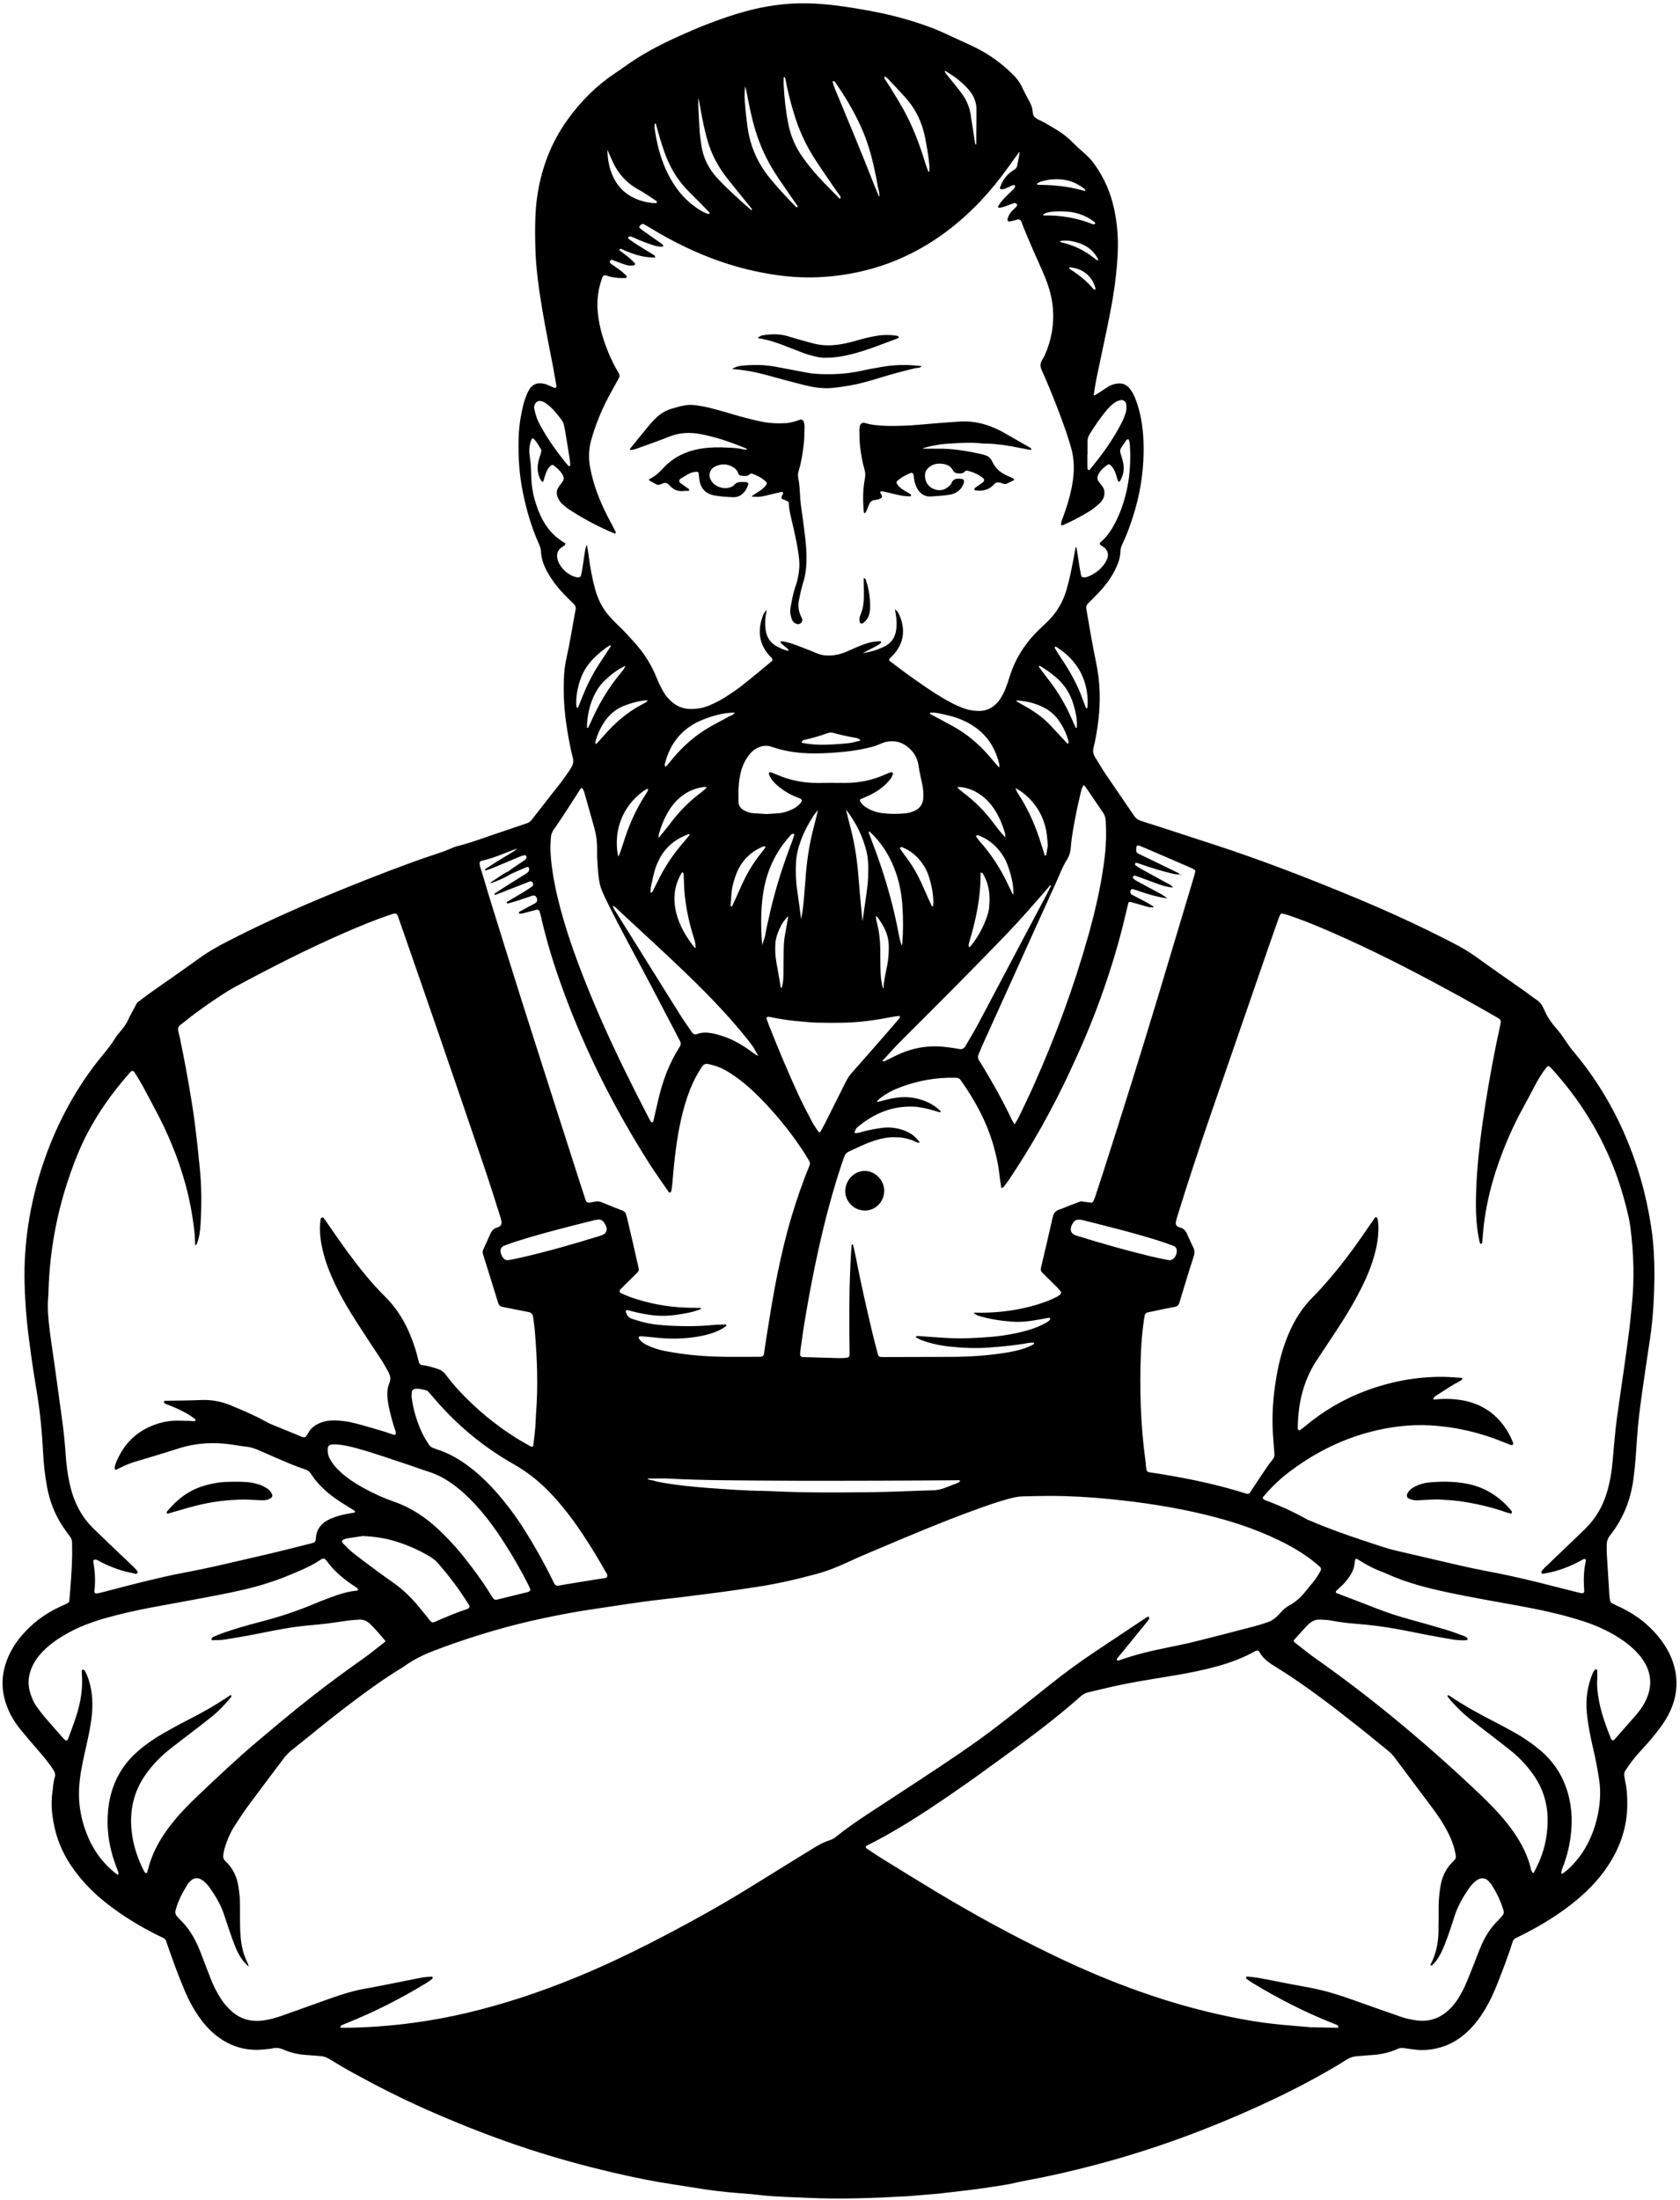 <?xml version="1.0" encoding="UTF-8"?>
<svg xmlns="http://www.w3.org/2000/svg" width="372" height="487" viewBox="0 0 372 487" fill="none">
  <path d="M318.228 331.923C316.394 332.006 315.11 332.049 313.828 332.127C313.123 332.171 312.484 331.985 311.86 331.696C311.561 331.557 311.445 331.034 311.598 330.707C311.973 329.909 312.633 329.42 313.387 329.045C314.342 328.571 315.37 328.27 316.421 328.177C319.21 327.93 321.991 327.918 324.771 328.45C328.316 329.129 331.267 330.811 333.74 333.393C334.105 333.775 334.448 334.179 334.773 334.595C334.831 334.669 334.766 334.858 334.722 334.981C334.705 335.03 334.583 335.084 334.525 335.07C334.16 334.979 333.794 334.887 333.44 334.762C330.153 333.605 326.767 332.839 323.329 332.338C321.465 332.066 319.567 332.026 318.228 331.923Z" fill="black"></path>
  <path d="M54.394 331.964C50.347 331.965 46.765 332.458 43.244 333.358C41.204 333.88 39.19 334.507 37.163 335.08C37.102 335.097 36.963 335.047 36.959 335.015C36.941 334.883 36.906 334.7 36.975 334.616C39.232 331.872 41.949 329.797 45.426 328.837C46.737 328.476 48.058 328.181 49.422 328.1C51.157 327.997 52.891 327.991 54.627 328.09C55.621 328.147 56.569 328.388 57.502 328.678C58.069 328.854 58.6 329.171 59.115 329.479C59.643 329.796 60.008 330.279 60.269 330.84C60.38 331.078 60.242 331.491 60.002 331.627C59.539 331.891 59.056 332.101 58.514 332.111C58.062 332.119 57.609 332.104 57.156 332.085C56.101 332.043 55.045 331.993 54.394 331.964Z" fill="black"></path>
  <path d="M159.756 99.035C161.157 99.129 162.828 99.067 164.466 99.45C164.825 99.534 165.212 99.497 165.584 99.528C165.638 99.533 165.685 99.609 165.735 99.652C165.436 99.722 165.439 99.378 165.245 99.297C161.971 97.92 158.617 96.765 155.128 96.101C152.804 95.66 150.477 95.751 148.21 96.653C145.755 97.63 143.255 98.495 140.769 99.393C140.425 99.517 140.048 99.553 139.683 99.616C139.619 99.627 139.508 99.585 139.483 99.535C139.458 99.484 139.489 99.375 139.532 99.322C140.908 97.62 142.276 95.911 143.673 94.227C144.203 93.588 144.772 92.974 145.377 92.406C146.383 91.463 147.552 90.801 148.898 90.423C150.503 89.972 152.1 89.46 153.791 89.678C154.987 89.832 156.186 90.036 157.353 90.337C159.474 90.884 161.573 91.517 163.68 92.121C165.497 92.643 167.329 93.096 169.191 93.439C170.769 93.73 172.35 93.758 173.94 93.677C175.086 93.619 176.163 93.258 177.236 92.886C177.465 92.806 177.903 93.05 177.957 93.289C178.038 93.656 178.166 94.029 178.155 94.395C178.114 95.831 178.124 97.278 177.932 98.696C177.68 100.566 177.414 102.443 176.844 104.255C176.682 104.77 176.647 105.289 176.758 105.823C177.084 107.385 177.097 108.976 177.217 110.56C177.349 112.291 177.672 114.007 177.884 115.734C178.162 117.986 178.499 120.231 178.569 122.505C178.639 124.789 178.5 127.032 177.767 129.227C177.41 130.298 177.238 131.43 176.978 132.534C176.654 133.909 176.762 135.237 177.397 136.51C177.465 136.645 177.539 136.777 177.595 136.917C177.745 137.294 177.64 137.688 177.342 137.933C177.018 138.199 176.654 138.244 176.283 138.089C175.852 137.908 175.525 137.601 175.356 137.15C175.032 136.284 174.884 135.395 175.053 134.476C175.314 133.064 175.552 131.647 175.99 130.273C176.196 129.626 176.436 128.985 176.588 128.324C176.931 126.845 177.104 125.359 176.954 123.824C176.71 121.33 176.141 118.902 175.602 116.466C175.227 114.773 174.733 113.102 174.654 111.356C174.647 111.194 174.647 111.088 174.465 111.013C174.257 110.926 174.039 110.844 173.856 110.715C173.578 110.518 173.018 110.634 173.049 110.108C173.065 109.832 173.269 109.568 173.381 109.296C173.409 109.23 173.443 109.109 173.414 109.086C173.31 109.001 173.165 108.869 173.063 108.891C172.324 109.046 171.594 109.24 170.858 109.411C170.048 109.599 169.242 109.826 168.422 109.942C167.836 110.025 167.229 109.959 166.631 109.946C166.463 109.942 166.449 109.834 166.609 109.726C166.971 109.479 167.337 109.235 167.71 109.005C168.488 108.527 169.23 108.007 169.733 107.224C169.8 107.12 169.822 106.89 169.755 106.814C168.883 105.818 167.698 105.319 166.511 104.833C166.401 104.788 166.184 104.842 166.097 104.929C165.463 105.567 164.693 105.34 163.956 105.281C163.832 105.271 163.712 105.134 163.604 105.04C163.55 104.994 163.513 104.917 163.49 104.847C163.145 103.807 162.336 103.303 161.359 102.983C160.284 102.631 159.269 102.824 158.283 103.305C157.278 103.794 156.846 104.945 157.272 105.999C157.329 106.138 157.408 106.268 157.481 106.401C158.29 107.865 160.834 108.677 162.462 107.487C163.076 106.577 164.015 106.693 164.922 106.708C165.071 106.711 165.221 106.741 165.371 106.754C165.569 106.771 165.753 107.058 165.689 107.245C165.495 107.822 165.254 108.376 164.862 108.848C164.201 109.644 163.404 110.107 162.312 110.063C160.949 110.008 159.594 109.932 158.248 109.69C156.324 109.344 155.169 108.203 154.869 106.259C154.789 105.74 154.775 105.21 154.693 104.691C154.678 104.593 154.488 104.454 154.375 104.451C153.685 104.432 153.029 104.601 152.428 104.941C151.839 105.275 151.253 105.618 150.684 105.984C150.323 106.217 150.312 106.678 150.649 106.924C151.258 107.37 151.882 107.796 152.496 108.236C152.545 108.271 152.579 108.341 152.595 108.402C152.644 108.591 152.555 108.664 152.345 108.665C151.967 108.667 151.588 108.673 151.212 108.705C150.073 108.801 149.139 108.403 148.373 107.571C148.22 107.405 148.051 107.251 147.875 107.11C147.623 106.908 147.318 106.858 147.018 106.935C146.728 107.008 146.454 107.146 146.171 107.25C145.875 107.359 145.575 107.356 145.296 107.209C144.828 106.962 144.369 106.698 143.907 106.441C143.65 106.298 143.637 106.121 143.906 105.994C145.022 105.464 145.917 104.659 146.735 103.757C149.486 100.722 153.014 99.408 157.002 99.109C157.455 99.076 157.908 99.052 158.362 99.038C158.741 99.026 159.119 99.035 159.756 99.035Z" fill="black"></path>
  <path d="M208.817 99.331C212.056 99.436 214.873 99.988 217.678 100.624C217.898 100.674 218.105 100.775 218.323 100.837C218.781 100.97 219.125 101.253 219.389 101.636C219.517 101.823 219.644 102.016 219.737 102.221C220.466 103.84 221.761 104.815 223.368 105.448C223.717 105.586 224.054 105.761 224.382 105.944C224.473 105.995 224.516 106.134 224.581 106.233C224.517 106.273 224.455 106.318 224.388 106.352C223.917 106.587 223.447 106.823 222.974 107.053C222.691 107.189 222.417 107.206 222.112 107.063C221.843 106.938 221.539 106.873 221.244 106.821C220.857 106.753 220.465 106.809 220.202 107.121C219.054 108.482 217.572 108.796 215.898 108.538C215.846 108.531 215.76 108.46 215.765 108.428C215.784 108.287 215.784 108.088 215.874 108.021C216.415 107.615 216.991 107.253 217.534 106.848C218.037 106.474 218.034 106.126 217.601 105.781C216.636 105.013 215.535 104.533 214.353 104.232C214.152 104.18 213.807 104.174 213.716 104.292C213.273 104.862 212.702 104.843 212.086 104.784C211.604 104.738 211.247 104.58 210.999 104.115C210.389 102.975 209.281 102.672 208.119 102.634C207.02 102.598 206.037 103.008 205.294 103.853C205.103 104.07 204.949 104.362 204.889 104.643C204.571 106.135 205.323 108.228 207.757 108.499C208.61 108.595 209.397 108.278 210.051 107.704C210.275 107.506 210.554 107.297 210.65 107.035C211.108 105.791 212.086 105.913 213.083 106.041C213.27 106.065 213.495 106.343 213.467 106.527C213.433 106.749 213.426 106.987 213.339 107.187C212.743 108.554 211.635 109.312 210.217 109.533C208.875 109.741 207.509 109.805 206.151 109.903C204.8 110.001 203.818 109.361 203.15 108.239C202.884 107.792 202.698 107.281 202.563 106.776C202.407 106.194 202.349 105.586 202.244 104.99C202.209 104.788 201.908 104.607 201.734 104.674C200.598 105.11 199.556 105.706 198.626 106.493C198.498 106.602 198.495 106.955 198.599 107.116C198.978 107.702 199.511 108.125 200.083 108.496C200.585 108.822 201.118 109.101 201.631 109.41C201.679 109.439 201.693 109.536 201.71 109.604C201.758 109.801 201.673 109.875 201.462 109.876C200.242 109.882 199.062 109.638 197.887 109.338C197.011 109.115 196.128 108.917 195.242 108.732C195.134 108.709 194.988 108.83 194.875 108.907C194.856 108.92 194.899 109.05 194.934 109.115C195.041 109.314 195.169 109.502 195.268 109.705C195.366 109.909 195.258 110.194 195.076 110.279C194.941 110.342 194.812 110.418 194.676 110.478C194.058 110.751 193.224 110.576 192.786 111.116C192.373 111.624 192.2 112.326 191.919 112.942C191.825 113.148 191.732 113.356 191.619 113.552C191.598 113.588 191.481 113.587 191.415 113.571C191.364 113.559 191.29 113.502 191.286 113.459C191.051 110.964 191.028 108.473 191.502 106.002C191.634 105.318 191.644 104.684 191.44 103.999C190.945 102.33 190.661 100.607 190.453 98.882C190.309 97.685 190.332 96.467 190.291 95.258C190.284 95.034 190.325 94.806 190.35 94.581C190.432 93.833 190.883 93.444 191.567 93.652C193.033 94.098 194.541 94.203 196.052 94.266C197.184 94.314 198.32 94.282 199.454 94.258C202.861 94.185 206.243 93.736 209.64 93.526C210.547 93.469 211.452 93.4 212.358 93.333C215.135 93.126 217.774 93.675 220.307 94.793C220.79 95.007 221.28 95.214 221.739 95.473C223.911 96.697 226.075 97.935 228.234 99.182C228.325 99.235 228.334 99.431 228.381 99.561C228.307 99.576 228.228 99.614 228.159 99.601C227.196 99.424 226.233 99.249 225.274 99.054C223.048 98.602 220.809 98.266 218.533 98.204C218.155 98.193 217.775 98.194 217.399 98.154C214.675 97.866 211.956 98.094 209.24 98.272C208.188 98.34 207.147 98.58 206.106 98.767C206.002 98.786 204.392 99.169 204.305 99.285C204.432 99.362 206.095 99.318 206.223 99.321C207.206 99.34 208.189 99.331 208.817 99.331Z" fill="black"></path>
  <path d="M162.09 81.698C162.692 81.314 163.303 81.072 163.988 80.994C166.637 80.691 169.273 80.716 171.899 81.218C174.202 81.658 176.505 82.096 178.811 82.52C179.405 82.629 180.007 82.719 180.609 82.756C184.024 82.966 187.413 82.827 190.767 82.074C192.242 81.743 193.736 81.493 195.225 81.229C198.152 80.709 201.089 80.671 204.117 81.067C203.662 81.527 203.125 81.395 202.666 81.507C200.242 82.094 197.829 82.722 195.442 83.449C193.201 84.132 190.959 84.822 188.653 85.249C187.168 85.524 185.669 85.755 184.165 85.891C182.112 86.076 180.085 85.746 178.099 85.254C175.46 84.602 172.836 83.883 170.216 83.155C167.56 82.417 164.874 81.866 162.09 81.698Z" fill="black"></path>
  <path d="M183.121 79.189C181.824 79.283 180.432 78.93 179.052 78.535C178.402 78.348 177.772 78.087 177.136 77.853C174.1 76.737 171.165 75.308 167.905 74.887C167.883 74.884 167.843 74.799 167.856 74.779C167.894 74.717 167.943 74.648 168.006 74.615C168.27 74.479 168.529 74.284 168.811 74.237C170.766 73.911 172.714 73.875 174.635 74.481C175.497 74.753 176.366 75.005 177.236 75.25C178.251 75.536 179.265 75.822 180.287 76.077C182.375 76.598 184.466 76.537 186.571 76.134C187.759 75.906 188.926 75.617 190.082 75.272C191.385 74.883 192.71 74.589 194.047 74.355C195.623 74.079 197.204 74.104 198.779 74.366C198.874 74.382 198.954 74.569 199.011 74.691C199.026 74.722 198.942 74.841 198.883 74.862C195.42 76.126 192.02 77.572 188.421 78.44C186.729 78.847 185.031 79.181 183.121 79.189Z" fill="black"></path>
  <path d="M192.671 134.256C192.67 134.277 192.676 134.81 192.607 135.332C192.461 136.425 191.975 137.338 191.046 137.971C190.939 138.044 190.747 138.063 190.625 138.02C190.515 137.981 190.397 137.834 190.369 137.714C190.246 137.186 190.286 136.655 190.51 136.162C191.248 134.529 191.329 132.801 191.293 131.052C191.273 130.071 191.258 129.09 191.247 128.108C191.246 128.066 191.332 127.982 191.34 127.986C191.455 128.049 191.632 128.101 191.665 128.199C192.259 130 192.683 131.835 192.671 134.256Z" fill="black"></path>
  <path d="M195.792 263.575C195.808 265.944 193.944 267.962 191.574 267.975C188.767 267.989 187.154 265.631 187.158 263.76C187.163 261.286 189.101 259.207 191.499 259.209C193.771 259.212 195.776 261.252 195.792 263.575Z" fill="black"></path>
  <path d="M364.498 376.283C363.896 377.603 363.052 378.764 362.101 379.849C360.554 381.613 359.001 383.371 357.449 385.13C357.251 385.355 356.852 385.254 356.73 384.944C355.671 382.271 354.662 379.579 354.108 376.748C353.773 375.039 353.538 373.313 353.688 371.562C353.688 370.964 353.691 370.366 353.682 369.768C353.681 369.707 353.615 369.603 353.567 369.596C353.434 369.578 353.23 369.545 353.171 369.615C352.98 369.843 352.803 370.099 352.688 370.372C351.485 373.219 351.068 376.186 351.378 379.256C351.644 381.895 352.161 384.489 352.768 387.068C353.324 389.424 353.771 391.799 354.126 394.197C354.907 399.453 353.252 406.519 349.669 411.118C348.599 412.491 347.447 413.788 345.986 414.769C345.937 414.803 345.83 414.812 345.789 414.781C345.735 414.742 345.686 414.643 345.699 414.581C345.753 414.291 345.794 413.991 345.903 413.72C346.848 411.394 347.474 408.984 347.792 406.499C348.271 402.767 348.009 399.105 346.719 395.538C345.559 392.328 343.656 389.654 341.053 387.463C339.253 385.947 337.319 384.625 335.263 383.484C333.875 382.713 332.482 381.951 331.069 381.229C327.567 379.439 324.126 377.546 320.862 375.343C320.807 375.307 320.718 375.276 320.662 375.295C320.479 375.356 320.47 375.477 320.604 375.642C320.841 375.936 321.05 376.254 321.306 376.531C322.535 377.869 323.792 379.183 325.222 380.313C326.587 381.393 327.97 382.449 329.345 383.516C331.08 384.86 332.832 386.183 334.544 387.556C336.383 389.032 337.986 390.741 339.369 392.654C341.467 395.557 342.584 398.781 342.678 402.377C342.763 405.683 342.188 408.852 340.912 411.895C340.533 412.797 340.072 413.665 339.642 414.545C339.623 414.586 339.529 414.621 339.482 414.61C339.414 414.593 339.33 414.545 339.298 414.485C339.192 414.288 339.066 414.089 339.018 413.875C338.327 410.797 336.896 408.064 335.116 405.497C333.776 403.565 332.244 401.787 330.609 400.098C329.715 399.174 328.807 398.26 327.877 397.372C322.124 391.882 316.186 386.603 310.071 381.519C303.957 376.435 297.656 371.6 291.15 367.03C290.593 366.639 290.056 366.219 289.516 365.804C288.796 365.25 288.088 364.683 287.368 364.13C286.212 363.243 286.146 363.417 287.323 362.17C287.947 361.51 288.543 360.824 289.157 360.155C289.361 359.933 289.575 359.716 289.799 359.514C290.498 358.885 291.296 358.481 292.26 358.535C293.09 358.582 293.932 358.587 294.743 358.744C296.679 359.119 298.626 359.343 300.591 359.495C303.458 359.716 306.313 360.082 309.142 360.59C312.342 361.166 315.518 361.869 318.722 362.423C320.724 362.77 322.722 363.265 324.786 363.083C324.847 363.077 324.954 363.011 324.951 362.978C324.943 362.839 324.946 362.655 324.862 362.573C324.706 362.422 324.503 362.297 324.298 362.223C322.948 361.735 321.609 361.212 320.236 360.799C317.632 360.015 315.013 359.28 312.39 358.558C309.765 357.836 307.178 357.01 304.644 356.01C301.764 354.873 298.862 353.789 295.971 352.681C295.758 352.599 295.722 352.323 295.902 352.155C296.344 351.741 296.795 351.337 297.231 350.917C297.999 350.177 298.639 349.336 299.177 348.416C299.603 347.689 299.868 346.917 299.955 346.068C300.075 344.897 300.141 344.871 301.036 345.443C302.763 346.546 304.581 347.459 306.509 348.154C306.721 348.231 306.927 348.329 307.133 348.423C311.566 350.438 316.258 351.602 320.995 352.605C325.952 353.655 330.947 354.497 335.93 355.409C340.988 356.335 346.019 357.384 350.909 359.01C353.356 359.824 355.699 360.868 357.905 362.208C359.202 362.995 360.435 363.869 361.552 364.9C362.444 365.724 363.261 366.614 363.921 367.641C365.702 370.416 365.857 373.299 364.498 376.283ZM332.736 423.988C332.444 424.334 332.158 424.689 331.834 425.005C330.183 426.61 328.944 428.501 328.031 430.599C327.369 432.122 326.807 433.69 326.19 435.232C325.601 436.705 325.03 438.187 324.386 439.636C323.988 440.531 323.497 441.389 322.995 442.231C322.451 443.142 321.796 443.976 321.036 444.723C319.03 446.696 316.664 447.616 313.826 447.28C312.54 447.128 311.293 446.848 310.077 446.424C306.584 445.203 303.088 443.988 299.606 442.733C296.545 441.63 293.443 440.679 290.245 440.06C288.539 439.73 286.827 439.429 285.12 439.101C282.967 438.688 280.82 438.243 278.665 437.849C277.851 437.7 277.02 437.649 276.197 437.559C275.995 437.537 275.903 437.634 275.928 437.818C275.938 437.887 275.926 437.988 275.965 438.017C276.394 438.326 276.816 438.646 277.266 438.92C282.956 442.388 288.866 445.416 295.064 447.877C295.414 448.017 295.774 448.137 296.112 448.302C296.219 448.354 296.299 448.515 296.336 448.643C296.396 448.846 296.287 448.896 296.075 448.891C294.486 448.853 292.898 448.832 291.308 448.803C291.082 448.799 290.855 448.779 290.629 448.767C290.628 448.782 290.626 448.797 290.625 448.813C287.686 448.552 284.741 448.345 281.81 448.017C278.655 447.663 275.524 447.119 272.411 446.482C258.782 443.694 245.844 438.911 233.344 432.888C224.351 428.555 215.589 423.787 207.043 418.628C203.03 416.205 199.039 413.745 195.05 411.284C193.96 410.61 192.908 409.873 191.842 409.159C191.679 409.05 191.689 408.693 191.848 408.614C199.595 404.766 206.715 399.91 213.79 394.981C215.341 393.899 216.875 392.793 218.405 391.681C221.221 389.637 224.038 387.595 226.835 385.525C231.093 382.374 235.259 379.104 239.222 375.583C239.749 375.114 240.319 374.781 240.99 374.626C243.861 373.963 246.721 373.239 249.614 372.684C253.25 371.985 256.915 371.437 260.565 370.81C263.62 370.285 266.661 369.683 269.646 368.843C272.563 368.022 275.393 366.973 278.034 365.464C278.293 365.317 278.69 365.393 278.833 365.65C279.593 367.025 280.776 367.959 282.076 368.755C289.06 373.031 295.502 378.053 301.905 383.13C303.743 384.587 305.532 386.105 307.364 387.571C307.962 388.05 308.461 388.601 308.916 389.211C311.723 392.969 314.544 396.717 317.344 400.48C318.519 402.059 319.6 403.702 320.511 405.45C321.392 407.135 322.065 408.894 322.354 410.784C322.417 411.187 322.31 411.525 322.021 411.812C321.807 412.025 321.594 412.241 321.387 412.461C319.992 413.947 319.24 415.745 318.935 417.726C318.694 419.295 318.527 420.876 318.55 422.473C318.573 424.061 318.529 425.651 318.525 427.24C318.517 429.926 318.043 432.503 316.765 434.896C316.736 434.951 316.772 435.039 316.778 435.112C316.894 435.091 317.047 435.111 317.12 435.043C318.08 434.158 318.756 433.06 319.294 431.893C319.831 430.729 320.279 429.521 320.71 428.313C321.193 426.962 321.625 425.591 322.062 424.224C322.783 421.966 323.951 419.942 325.293 418.01C325.814 417.26 326.413 416.586 327.213 416.109C327.985 415.648 328.871 415.71 329.511 416.327C329.782 416.587 330.043 416.87 330.245 417.184C331.398 418.973 332.308 420.877 332.919 422.919C333.032 423.296 333.002 423.672 332.736 423.988ZM183.651 407.409C182.263 407.836 181.029 408.565 179.805 409.323C175.497 411.992 171.171 414.631 166.871 417.314C162.442 420.077 157.925 422.692 153.345 425.192C144.917 429.794 136.363 434.144 127.462 437.784C119.612 440.994 111.591 443.672 103.336 445.617C99.582 446.501 95.793 447.211 91.966 447.739C86.557 448.486 81.13 448.897 75.67 448.896C75.47 448.896 75.341 448.85 75.38 448.694C75.411 448.571 75.496 448.417 75.603 448.364C75.936 448.193 76.289 448.056 76.638 447.917C82.834 445.449 88.756 442.435 94.447 438.961C94.895 438.687 95.316 438.365 95.743 438.056C95.782 438.027 95.777 437.93 95.785 437.863C95.809 437.665 95.725 437.552 95.541 437.57C94.791 437.64 94.033 437.668 93.296 437.807C90.918 438.258 88.551 438.759 86.177 439.226C84.396 439.576 82.614 439.92 80.828 440.24C78.289 440.695 75.833 441.444 73.408 442.304C69.849 443.566 66.297 444.857 62.737 446.119C61.096 446.702 59.431 447.191 57.678 447.339C55.381 447.534 53.34 446.94 51.556 445.469C50.496 444.593 49.618 443.562 48.872 442.409C48.007 441.069 47.299 439.65 46.712 438.172C46.126 436.697 45.569 435.21 44.996 433.73C44.641 432.814 44.307 431.888 43.914 430.988C42.937 428.751 41.67 426.701 39.901 424.989C39.63 424.727 39.37 424.449 39.139 424.153C38.851 423.784 38.744 423.394 38.877 422.891C39.424 420.816 40.415 418.953 41.532 417.148C41.727 416.831 42.009 416.561 42.281 416.302C42.925 415.693 43.828 415.63 44.582 416.083C45.312 416.521 45.883 417.116 46.37 417.8C47.646 419.594 48.786 421.464 49.512 423.556C49.982 424.913 50.408 426.285 50.882 427.64C51.306 428.852 51.724 430.07 52.224 431.251C52.849 432.719 53.645 434.089 55.041 435.359C54.945 434.943 54.94 434.785 54.874 434.658C53.573 432.178 53.238 429.486 53.171 426.746C53.121 424.702 53.169 422.657 53.112 420.614C53.084 419.635 52.943 418.656 52.8 417.685C52.472 415.442 51.533 413.497 49.858 411.945C49.477 411.593 49.397 411.2 49.436 410.725C49.518 409.733 49.84 408.804 50.166 407.877C50.647 406.517 51.28 405.224 52.063 404.016C53.049 402.493 54.051 400.975 55.128 399.517C57.647 396.107 60.219 392.738 62.76 389.346C63.308 388.615 63.92 387.966 64.642 387.394C68.438 384.385 72.164 381.284 76.005 378.335C80.266 375.065 84.59 371.873 89.19 369.08C89.256 369.041 89.326 369.009 89.385 368.964C92.077 366.929 95.189 365.729 98.31 364.59C105.488 361.971 112.811 359.819 120.291 358.239C123.915 357.473 127.556 356.777 131.225 356.241C134.893 355.705 138.552 355.117 142.224 354.614C145.223 354.203 148.235 353.895 151.239 353.524C154.317 353.142 157.395 352.755 160.469 352.341C162.718 352.038 164.961 351.687 167.206 351.358C171.776 350.691 176.265 349.65 180.723 348.455C183.214 347.788 185.585 346.827 187.919 345.736C190.382 344.584 192.898 343.545 195.405 342.487C201.809 339.784 208.211 337.071 214.74 334.677C217.789 333.558 220.837 332.429 223.995 331.631C224.81 331.426 225.622 331.278 226.454 331.259C228.497 331.212 230.542 331.149 232.585 331.153C236.98 331.162 241.366 331.421 245.736 331.855C252.967 332.573 260.145 333.655 267.212 335.392C272.658 336.729 277.967 338.455 283.026 340.9C286.1 342.386 289.041 344.089 291.65 346.317C291.823 346.464 291.999 346.608 292.168 346.759C292.528 347.078 292.6 347.381 292.399 347.752C291.892 348.685 291.331 349.581 290.642 350.394C290.152 350.971 289.669 351.553 289.202 352.148C288.161 353.471 286.957 354.616 285.468 355.415C284.716 355.818 284.113 356.355 283.566 356.995C283.173 357.452 282.738 357.886 282.265 358.256C281.854 358.577 281.388 358.864 280.901 359.042C279.911 359.404 278.9 359.723 277.88 359.99C273.565 361.117 269.25 362.244 264.923 363.32C262.796 363.849 260.649 364.303 258.499 364.729C254.862 365.449 251.27 366.33 247.769 367.566C247.644 367.61 247.416 367.599 247.346 367.519C247.175 367.316 247.366 367.142 247.492 366.987C247.779 366.635 248.076 366.291 248.363 365.939C250.18 363.71 251.998 361.48 253.811 359.247C254.049 358.954 254.276 358.648 254.467 358.324C254.517 358.238 254.424 358.056 254.374 357.927C254.362 357.897 254.24 357.882 254.187 357.903C254.049 357.957 253.911 358.024 253.788 358.107C250.01 360.622 246.234 363.142 242.456 365.655C239.05 367.92 235.759 370.337 232.564 372.89C228.838 375.867 225.096 378.823 221.329 381.746C215.644 386.158 209.627 390.095 203.628 394.056C199.714 396.64 195.779 399.194 191.861 401.773C189.586 403.271 187.335 404.808 185.224 406.536C184.746 406.927 184.237 407.228 183.651 407.409ZM33.321 411.997C33.029 412.854 32.814 413.736 32.556 414.605C32.547 414.638 32.454 414.665 32.403 414.661C32.33 414.655 32.243 414.637 32.193 414.59C32.085 414.487 31.971 414.377 31.905 414.246C30.477 411.463 29.498 408.528 29.156 405.417C28.65 400.812 29.593 396.543 32.325 392.732C33.7 390.813 35.297 389.099 37.124 387.613C38.767 386.277 40.473 385.019 42.147 383.722C43.762 382.471 45.392 381.239 46.978 379.953C48.51 378.711 49.854 377.275 51.11 375.756C51.193 375.654 51.262 375.477 51.232 375.362C51.192 375.205 51.043 375.239 50.877 375.352C47.811 377.438 44.59 379.255 41.279 380.923C39.593 381.773 37.944 382.7 36.302 383.633C34.325 384.755 32.45 386.034 30.717 387.51C26.79 390.855 24.598 395.114 23.999 400.225C23.478 404.677 24.126 408.968 25.699 413.141C25.885 413.634 26.093 414.121 26.258 414.621C26.294 414.73 26.201 414.887 26.148 415.014C26.141 415.028 25.99 415.013 25.937 414.972C23.164 412.873 21.084 410.212 19.665 407.054C18.027 403.407 17.289 399.586 17.537 395.571C17.697 392.99 18.214 390.476 18.78 387.969C19.296 385.682 19.83 383.401 20.165 381.079C20.557 378.364 20.613 375.653 19.948 372.965C19.675 371.863 19.328 370.786 18.739 369.805C18.681 369.709 18.506 369.662 18.377 369.634C18.181 369.592 18.108 369.699 18.123 369.907C18.141 370.132 18.111 370.36 18.129 370.585C18.379 373.804 17.853 376.92 16.859 379.966C16.343 381.545 15.764 383.104 15.187 384.662C14.896 385.45 14.627 385.503 14.133 384.942C12.733 383.351 11.316 381.777 9.94 380.165C9.255 379.362 8.611 378.517 8.013 377.646C7.368 376.707 6.95 375.658 6.634 374.556C6.083 372.642 6.305 370.818 7.089 369.028C7.674 367.692 8.536 366.552 9.551 365.518C11.049 363.993 12.786 362.794 14.633 361.738C17.473 360.114 20.518 358.999 23.656 358.123C26.933 357.208 30.253 356.473 33.596 355.842C38.498 354.917 43.413 354.06 48.308 353.1C52.014 352.373 55.718 351.615 59.316 350.434C60.32 350.104 61.328 349.782 62.313 349.4C63.65 348.881 64.966 348.31 66.289 347.756C67.826 347.114 69.315 346.382 70.71 345.463C71.66 344.836 71.793 344.824 72.523 345.795C74.184 348.009 76.281 349.718 78.584 351.205C78.773 351.328 78.972 351.448 79.125 351.608C79.213 351.698 79.228 351.865 79.252 352.002C79.258 352.034 79.173 352.116 79.125 352.12C76.988 352.278 74.988 352.975 72.999 353.699C71.722 354.164 70.465 354.684 69.208 355.202C65.501 356.733 61.706 357.992 57.822 358.991C54.749 359.782 51.695 360.641 48.718 361.748C48.154 361.958 47.599 362.196 47.054 362.45C46.952 362.497 46.899 362.68 46.857 362.81C46.792 363.009 46.884 363.112 47.09 363.102C47.994 363.057 48.91 363.093 49.798 362.95C52.409 362.528 55.019 362.084 57.611 361.559C61.096 360.854 64.581 360.178 68.126 359.84C69.631 359.696 71.139 359.569 72.64 359.386C74.065 359.212 75.48 358.955 76.905 358.772C77.802 358.656 78.707 358.587 79.611 358.539C80.486 358.493 81.223 358.862 81.878 359.42C82.444 359.902 84.606 362.311 85.392 363.354C83.667 364.691 81.983 366.082 80.194 367.342C76.358 370.041 72.588 372.833 68.892 375.722C64.778 378.938 60.788 382.304 56.798 385.672C52.225 389.531 47.895 393.651 43.557 397.765C41.414 399.798 39.384 401.94 37.586 404.291C35.782 406.649 34.287 409.179 33.321 411.997ZM15.422 328.434C14.951 326.287 14.676 324.108 14.533 321.917C14.359 319.271 14.072 316.639 13.712 314.014C13.198 310.267 12.693 306.518 12.171 302.771C11.796 300.074 11.364 297.384 11.027 294.681C10.718 292.203 10.454 289.717 10.668 287.209C10.751 286.229 10.753 285.242 10.799 284.259C11.149 276.659 12.499 269.241 14.831 261.997C15.549 259.763 16.352 257.564 17.244 255.396C20.014 248.672 24.058 242.766 28.85 237.342C29.162 236.988 29.497 236.997 29.755 237.353C29.886 237.537 30.018 237.723 30.134 237.918C30.636 238.762 31.157 239.597 31.626 240.459C32.531 242.119 33.4 243.798 34.294 245.463C37.167 250.813 39.485 256.386 41.087 262.249C42.006 265.613 42.633 269.032 43.03 272.492C43.15 273.543 43.16 274.607 43.222 275.677C43.346 275.586 43.505 275.532 43.547 275.428C44.134 274.011 44.32 272.493 44.408 270.995C44.656 266.76 44.661 262.521 44.202 258.293C43.999 256.413 43.851 254.526 43.623 252.648C43.295 249.945 42.983 247.237 42.548 244.55C41.775 239.773 40.93 235.006 39.931 230.269C39.899 230.121 39.884 229.969 39.848 229.823C39.136 226.957 39.192 227.538 41.217 225.895C43.686 223.89 46.319 222.104 48.965 220.343C49.97 219.673 51.006 219.038 52.07 218.465C59.926 214.236 67.867 210.174 76.049 206.603C79.444 205.122 82.858 203.688 86.376 202.519C86.59 202.448 86.802 202.364 87.019 202.298C87.582 202.127 87.9 202.271 88.088 202.783C88.246 203.209 88.397 203.637 88.546 204.066C91.469 212.493 94.408 220.914 97.31 229.349C100.679 239.142 104.031 248.942 107.357 258.749C108.522 262.185 109.593 265.653 110.702 269.108C110.817 269.468 110.919 269.834 111.002 270.203C111.182 270.985 110.954 271.47 110.092 271.737C109.367 271.962 108.926 272.403 108.63 273.046C108.089 274.212 107.569 275.388 107.031 276.555C106.867 276.912 106.823 277.249 106.947 277.643C108.084 281.247 109.215 284.853 110.315 288.469C110.475 288.995 110.801 289.216 111.26 289.309C113.111 289.687 114.967 290.044 116.82 290.412C117.04 290.456 117.278 290.488 117.468 290.596C117.652 290.701 117.808 290.88 117.931 291.057C118.01 291.173 118.024 291.343 118.042 291.492C118.184 292.619 118.359 293.742 118.45 294.873C118.934 300.841 119.171 306.813 118.702 312.796C118.614 313.927 118.61 315.066 118.514 316.197C118.403 317.476 118.233 318.751 118.084 320.028C118.06 320.229 117.765 320.344 117.557 320.226C116.506 319.626 115.44 319.05 114.414 318.41C109.634 315.426 105.347 311.838 101.51 307.719C100.481 306.614 99.546 305.415 98.619 304.22C98.18 303.653 97.67 303.29 96.994 303.067C95.842 302.685 94.69 302.334 93.478 302.203C93.051 302.156 92.817 301.868 92.727 301.47C92.259 299.399 91.614 297.385 90.799 295.427C89.477 292.25 87.669 289.406 85.203 286.968C82.072 283.874 79.359 280.415 76.761 276.872C75.239 274.798 73.799 272.664 72.323 270.557C72.105 270.247 71.91 269.92 71.67 269.63C71.599 269.543 71.391 269.495 71.281 269.533C71.164 269.573 71.023 269.726 71.006 269.847C70.772 271.43 70.806 273.013 71.04 274.596C71.44 277.309 72.269 279.894 73.347 282.406C74.602 285.333 76.118 288.124 77.798 290.823C79.277 293.199 80.826 295.532 82.353 297.878C83.096 299.02 83.877 300.137 84.605 301.288C85.089 302.054 85.506 302.861 85.957 303.648C86.429 304.471 86.599 305.254 86.198 306.223C85.541 307.812 85.731 309.495 86.05 311.145C86.425 313.077 86.931 314.976 87.588 316.834C87.655 317.024 87.623 317.256 87.612 317.467C87.601 317.672 87.345 317.686 86.797 317.503C86.224 317.312 85.66 317.088 85.081 316.917C83.051 316.32 81.026 315.702 78.981 315.164C77.073 314.662 75.133 314.358 73.142 314.473C72.215 314.526 71.347 314.77 70.524 315.154C69.695 315.542 68.973 316.099 68.455 316.878C68.246 317.192 68.066 317.525 67.86 317.842C67.636 318.188 67.316 318.271 66.877 318.094C66.317 317.868 65.764 317.623 65.204 317.395C63.526 316.711 61.843 316.037 60.167 315.346C59.748 315.173 59.343 314.967 58.948 314.747C56.435 313.342 53.791 312.223 51.136 311.123C49.006 310.241 46.814 309.827 44.497 309.93C41.85 310.047 39.199 310.046 36.55 310.098C36.391 310.101 36.299 310.21 36.306 310.399C36.309 310.465 36.349 310.551 36.4 310.593C36.514 310.682 36.639 310.765 36.772 310.82C37.609 311.168 38.464 311.475 39.285 311.856C40.659 312.493 42.001 313.193 43.191 314.145C43.235 314.181 43.242 314.268 43.258 314.333C43.313 314.538 43.231 314.622 43.017 314.608C42.641 314.582 42.265 314.557 41.888 314.546C40.981 314.521 40.072 314.485 39.164 314.488C37.326 314.495 35.55 314.879 33.85 315.547C30.47 316.875 27.953 319.18 26.321 322.429C25.915 323.238 25.491 324.049 25.374 324.965C25.359 325.083 25.474 325.228 25.553 325.342C25.576 325.375 25.696 325.369 25.756 325.342C26.03 325.221 26.303 325.098 26.568 324.956C27.638 324.382 28.764 323.945 29.922 323.591C33.102 322.618 36.301 321.705 39.462 320.676C43.285 319.431 47.17 319.213 51.122 319.753C52.246 319.907 53.36 320.145 54.488 320.25C55.642 320.357 56.675 320.766 57.717 321.23C59.994 322.245 62.287 323.223 64.586 324.186C65.556 324.593 66.553 324.937 67.548 325.283C68.065 325.463 68.507 325.715 68.806 326.187C70.721 329.208 73.454 331.33 76.454 333.161C77.162 333.593 77.864 334.033 78.564 334.479C78.606 334.506 78.611 334.616 78.604 334.685C78.599 334.739 78.559 334.829 78.521 334.837C77.556 335.024 76.578 335.151 75.629 335.395C74.756 335.62 73.885 335.906 73.064 336.277C71.204 337.115 70.041 338.489 69.928 340.623C69.891 341.343 69.751 341.453 68.965 341.651C66.032 342.389 63.104 343.142 60.163 343.842C56.487 344.718 52.798 345.542 49.117 346.4C46.245 347.069 43.359 347.662 40.46 348.205C37.564 348.747 34.694 349.439 31.83 350.134C28.745 350.883 25.682 351.712 22.607 352.503C22.314 352.579 22.017 352.639 21.721 352.701C21.05 352.844 20.828 352.694 20.909 352.071C21.18 349.945 21.011 347.839 20.678 345.737C20.657 345.601 20.7 345.353 20.774 345.325C20.957 345.257 21.197 345.23 21.378 345.291C21.661 345.386 21.913 345.57 22.18 345.711C23.385 346.349 24.638 346.865 25.921 347.331C27.278 347.823 28.682 348.103 30.079 348.42C30.184 348.443 30.383 348.333 30.433 348.232C30.489 348.12 30.481 347.907 30.407 347.811C30.129 347.455 29.834 347.108 29.507 346.796C27.866 345.227 26.208 343.674 24.564 342.107C23.304 340.905 22.063 339.684 20.804 338.483C17.908 335.721 16.268 332.287 15.422 328.434ZM115.343 278.402C114.46 278.604 113.57 278.773 112.68 278.946C112.094 279.06 111.627 278.818 111.314 278.348C111.11 278.041 110.96 277.679 110.868 277.32C110.696 276.654 110.968 276.06 111.559 275.815C112.325 275.499 113.104 275.205 113.893 274.951C118.134 273.584 122.44 272.446 126.754 271.34C128.363 270.929 129.971 270.518 131.584 270.122C131.947 270.033 132.327 270.006 132.592 269.967C133.006 270.03 133.279 270.109 133.508 270.345C133.889 270.738 134.11 271.211 134.286 271.712C134.47 272.232 134.145 273.03 133.648 273.271C133.378 273.402 133.096 273.515 132.81 273.603C127.039 275.388 121.236 277.058 115.343 278.402ZM116.133 338.674C114.274 335.732 112.199 332.943 109.894 330.33C108.292 328.511 106.572 326.815 104.679 325.296C102.243 323.343 99.616 321.741 96.615 320.805C96.399 320.737 96.196 320.629 95.98 320.563C95.523 320.425 95.171 320.141 94.929 319.747C94.454 318.977 93.947 318.218 93.558 317.405C92.346 314.868 91.535 312.201 91.161 309.411C91.103 308.971 91.168 308.512 91.199 308.064C91.217 307.812 91.561 307.529 91.825 307.484C92.75 307.323 93.62 307.602 94.495 307.821C94.629 307.855 94.754 307.978 94.852 308.088C95.254 308.539 95.649 308.998 96.04 309.459C101.083 315.392 106.984 320.307 113.755 324.139C117.156 326.063 120.086 328.51 122.684 331.394C124.965 333.925 127.028 336.624 128.911 339.463C130.749 342.235 132.495 345.061 134.108 347.969C134.181 348.101 134.273 348.222 134.346 348.354C134.629 348.868 134.46 349.282 133.935 349.359C133.114 349.482 132.289 349.588 131.469 349.721C129.084 350.106 126.7 350.502 124.444 350.874C124.019 350.95 123.721 351.056 123.428 351.04C123.227 351.03 122.969 350.899 122.853 350.739C122.634 350.438 122.492 350.079 122.326 349.74C120.465 345.938 118.393 342.252 116.133 338.674ZM103.749 356.033C103.683 356.067 103.631 356.134 103.561 356.156C101.052 356.979 98.629 358.015 96.211 359.068C95.799 359.247 95.549 359.16 95.233 358.773C94.281 357.602 93.35 356.414 92.378 355.261C90.812 353.409 89.055 351.759 87.074 350.352C85.968 349.566 84.85 348.794 83.759 347.986C81.881 346.594 79.995 345.209 78.161 343.759C77.336 343.109 76.624 342.315 75.873 341.576C75.653 341.36 75.745 340.936 76.004 340.846C76.289 340.747 76.567 340.606 76.861 340.558C78.124 340.352 79.392 340.173 80.327 340.033C83.092 340.165 85.466 340.539 87.784 341.27C90.312 342.067 92.715 343.135 95.002 344.468C95.722 344.888 96.381 345.372 96.941 346.007C99.54 348.959 101.877 352.101 103.934 355.452C104.029 355.606 103.912 355.951 103.749 356.033ZM102.504 344.41C100.89 342.399 99.137 340.511 97.268 338.741C94.384 336.011 91.164 333.802 87.37 332.484C85.012 331.665 82.734 330.639 80.544 329.433C78.75 328.445 77.039 327.338 75.508 325.963C74.659 325.201 73.89 324.366 73.299 323.388C72.989 322.873 72.693 322.342 72.615 321.72C72.406 320.054 72.699 319.676 74.413 319.759C76.011 319.845 77.554 320.219 79.089 320.637C82.81 321.651 86.436 322.964 90.099 324.161C91.679 324.677 93.234 325.276 94.82 325.769C96.72 326.361 98.438 327.286 100.057 328.422C101.927 329.733 103.582 331.284 105.133 332.949C106.993 334.948 108.677 337.087 110.211 339.346C112.722 343.044 114.981 346.889 117.002 350.875C117.172 351.211 117.329 351.558 117.448 351.914C117.475 351.998 117.345 352.168 117.248 352.25C117.137 352.344 116.987 352.411 116.842 352.446C114.642 352.993 112.44 353.532 110.238 354.072C110.165 354.09 110.088 354.096 110.016 354.117C109.68 354.214 109.393 354.08 109.213 353.836C108.856 353.35 108.546 352.828 108.224 352.315C106.494 349.552 104.542 346.95 102.504 344.41ZM106.404 190.647C106.443 190.596 106.534 190.573 106.605 190.558C108.685 190.121 110.651 189.331 112.612 188.546C113.233 188.298 113.867 188.09 114.488 187.848C114.212 188.162 113.87 188.397 113.521 188.614C112.431 189.292 111.314 189.926 110.223 190.604C109.264 191.201 108.326 191.832 107.383 192.453C107.355 192.471 107.345 192.579 107.367 192.598C107.422 192.646 107.514 192.709 107.566 192.692C108.135 192.5 108.707 192.318 109.261 192.089C111.214 191.277 113.157 190.444 115.11 189.633C115.452 189.49 115.816 189.391 116.18 189.322C116.286 189.302 116.471 189.429 116.537 189.539C116.601 189.647 116.615 189.848 116.555 189.955C116.449 190.144 116.297 190.329 116.119 190.451C115.31 191.01 114.483 191.541 113.669 192.094C113.296 192.347 112.941 192.628 112.577 192.896C111.254 193.465 110.163 194.411 108.943 195.148C108.829 195.217 108.634 195.353 108.65 195.401C108.698 195.548 108.833 195.481 109.004 195.418C110.487 194.869 111.93 194.235 113.276 193.398C114.383 192.917 115.49 192.435 116.597 191.955C116.793 191.87 117.12 191.989 117.143 192.184C117.168 192.397 117.195 192.664 117.092 192.824C116.934 193.068 116.69 193.277 116.44 193.435C115.099 194.284 113.74 195.107 112.396 195.952C111.438 196.555 110.493 197.177 109.546 197.795C109.49 197.831 109.464 197.912 109.423 197.972C109.536 198.011 109.672 198.112 109.757 198.079C111.73 197.323 113.698 196.552 115.666 195.782C116.229 195.562 116.789 195.333 117.352 195.114C117.52 195.048 117.847 195.185 117.94 195.347C118.095 195.616 118.084 196.055 117.892 196.188C117.271 196.614 116.654 197.048 116.012 197.438C114.783 198.181 113.537 198.892 112.302 199.624C112.159 199.709 112.162 199.848 112.299 199.95C112.352 199.99 112.448 200.007 112.512 199.989C113.239 199.786 113.968 199.59 114.685 199.359C115.764 199.012 116.833 198.636 117.907 198.278C118.215 198.176 118.556 198.288 118.7 198.516C118.911 198.848 119.039 199.214 118.865 199.581C118.778 199.764 118.572 199.917 118.384 200.019C117.258 200.635 116.119 201.227 114.994 201.844C114.925 201.883 114.92 202.064 114.914 202.18C114.913 202.206 115.045 202.262 115.114 202.259C115.341 202.251 115.573 202.251 115.79 202.195C116.668 201.97 117.541 201.723 118.416 201.488C118.562 201.448 118.711 201.424 118.858 201.391C119.051 201.348 119.393 201.488 119.436 201.638C119.579 202.148 119.737 202.654 119.854 203.17C121.088 208.636 122.773 213.968 124.694 219.225C129.618 232.702 136.057 245.428 143.748 257.527C145.126 259.695 146.629 261.784 148.088 263.9C148.148 263.987 148.348 263.988 148.487 264.001C148.513 264.003 148.563 263.878 148.584 263.807C148.628 263.663 148.671 263.518 148.695 263.37C148.753 262.996 148.813 262.622 148.85 262.246C149.047 260.213 149.199 258.175 149.437 256.147C149.971 251.636 150.725 247.168 152.192 242.848C152.898 240.765 153.783 238.765 154.954 236.897C155.115 236.641 155.279 236.387 155.444 236.133C155.766 235.641 156.21 235.426 156.799 235.543C158.142 235.811 159.426 236.246 160.619 236.924C161.805 237.597 162.927 238.364 164.005 239.201C166.105 240.832 168.003 242.679 169.806 244.622C172.796 247.845 175.525 251.279 177.932 254.962C178.387 255.658 178.797 256.383 179.224 257.097C179.391 257.375 179.39 257.664 179.267 257.962C177.736 261.668 176.437 265.454 175.281 269.292C174.038 273.422 173.057 277.615 172.189 281.834C171.135 286.945 170.333 292.101 169.522 297.254C169.392 298.075 169.296 298.902 169.163 299.723C169.095 300.146 168.826 300.357 168.373 300.356C163.681 300.354 158.99 300.486 154.302 300.068C151.887 299.852 149.5 299.523 147.125 299.053C145.932 298.817 144.781 298.45 143.674 297.963C142.842 297.597 142.042 297.152 141.508 296.37C141.437 296.267 141.407 296.072 141.457 295.969C141.502 295.878 141.69 295.801 141.807 295.81C142.789 295.881 143.771 295.949 144.748 296.064C147.999 296.446 151.245 296.444 154.476 295.894C156.723 295.51 158.909 294.928 160.795 293.557C160.832 293.53 160.828 293.421 160.815 293.355C160.804 293.301 160.749 293.213 160.716 293.214C159.809 293.237 158.899 293.219 157.998 293.309C154.826 293.623 151.646 293.646 148.471 293.482C146.435 293.377 144.393 293.2 142.405 292.691C141.603 292.485 140.819 292.207 140.022 291.975C139.211 291.74 138.761 291.19 138.588 290.386C138.572 290.315 138.549 290.19 138.577 290.175C138.702 290.105 138.864 289.993 138.976 290.025C140.577 290.481 142.196 290.833 143.846 291.074C145.811 291.361 147.759 291.353 149.722 291.072C151.584 290.804 153.431 290.507 155.156 289.805C155.283 289.597 155.219 289.546 154.985 289.543C154.001 289.53 153.017 289.511 152.035 289.479C147.847 289.348 143.773 288.59 139.815 287.227C139.031 286.956 138.273 286.609 137.51 286.28C137.116 286.11 137.082 285.717 137.428 285.372C138.446 284.356 139.468 283.345 140.495 282.338C141.67 281.188 141.552 281.376 141.246 279.987C140.478 276.519 139.656 273.064 138.851 269.604C138.8 269.384 138.689 269.176 138.652 268.955C138.566 268.457 138.285 268.168 137.818 267.987C136.339 267.416 134.857 266.847 133.401 266.219C132.813 265.965 132.253 265.885 131.64 266.026C131.273 266.11 130.899 266.173 130.526 266.231C130.134 266.293 129.815 266.091 129.673 265.665C129.241 264.376 128.818 263.084 128.403 261.79C124.161 248.547 119.901 235.311 115.687 222.06C113.169 214.137 110.722 206.192 108.247 198.256C107.845 196.962 107.465 195.66 107.084 194.36C106.961 193.941 106.517 192.465 106.391 192.128C106.262 191.784 106.224 191.4 106.195 191.029C106.186 190.906 106.316 190.764 106.404 190.647ZM121.987 185.362C122.031 184.666 122.294 184.091 122.71 183.505C123.935 181.781 125.074 179.994 126.231 178.222C127.017 177.019 127.773 175.799 128.556 174.595C128.611 174.51 128.779 174.482 128.9 174.464C128.939 174.458 129.011 174.563 129.041 174.629C129.165 174.903 129.311 175.174 129.394 175.462C130.141 178.076 130.885 180.692 131.611 183.313C131.996 184.703 132.204 186.122 132.207 187.57C132.211 188.705 132.205 189.842 132.279 190.974C132.368 192.331 132.475 193.693 132.686 195.035C132.936 196.616 133.643 198.047 134.344 199.475C137.444 205.784 140.865 211.925 144.133 218.145C146.067 221.825 147.992 225.51 149.918 229.193C150.128 229.595 150.301 230.02 150.537 230.404C150.865 230.935 150.735 231.385 150.426 231.869C148.113 235.478 146.681 239.442 145.726 243.596C145.372 245.142 145.02 246.688 144.66 248.233C144.647 248.289 144.558 248.328 144.504 248.374C144.36 248.496 144.227 248.476 144.126 248.304C143.936 247.98 143.741 247.657 143.569 247.322C142.738 245.711 141.904 244.099 141.087 242.48C137.715 235.8 134.47 229.061 131.571 222.159C128.995 216.027 126.596 209.83 124.733 203.436C123.738 200.02 122.893 196.57 122.363 193.052C122.069 191.109 121.862 189.149 121.877 187.173C121.913 186.569 121.949 185.965 121.987 185.362ZM123.43 123.693C123.21 122.729 123.441 121.891 124.237 121.26C124.473 121.074 124.742 120.932 124.988 120.758C125.211 120.599 125.257 120.306 125.076 120.204C121.552 118.206 119.742 114.952 118.587 111.25C118.001 109.367 117.666 107.425 117.639 105.444C117.619 104.005 117.559 102.575 117.318 101.148C117.087 99.789 117.176 98.427 117.754 97.142C117.781 97.08 118.066 97.042 118.128 97.101C118.845 97.786 119.311 98.656 119.806 99.5C119.902 99.664 119.869 99.946 119.814 100.151C119.637 100.807 119.381 101.443 119.229 102.103C118.877 103.635 119.012 105.111 119.869 106.47C119.932 106.571 120.077 106.626 120.193 106.682C120.208 106.689 120.304 106.578 120.326 106.511C120.506 105.935 120.653 105.347 120.858 104.78C121.091 104.135 121.438 103.552 121.956 103.083C122.128 102.928 122.399 102.874 122.556 102.992C123.286 103.54 123.962 104.137 124.467 104.911C124.932 105.625 124.942 106.118 124.459 106.788C124.194 107.157 123.88 107.492 123.643 107.877C123.221 108.563 123.176 109.291 123.48 110.05C123.74 110.697 124.118 111.257 124.646 111.701C125.166 112.139 125.693 112.579 126.264 112.944C129.387 114.946 132.645 116.694 136.083 118.097C136.133 118.118 136.224 118.078 136.279 118.041C136.33 118.008 136.402 117.918 136.39 117.891C136.158 117.415 135.925 116.94 135.672 116.476C134.295 113.95 133.036 111.371 132.068 108.655C131.457 106.942 130.993 105.199 130.656 103.407C130.269 101.35 130.362 99.341 130.929 97.345C131.738 94.501 132.804 91.75 134.112 89.103C135.017 87.275 136.05 85.511 137.024 83.717C137.215 83.364 137.245 83.014 137.025 82.648C135.422 79.974 134.22 77.126 133.337 74.137C132.842 72.461 132.517 70.752 132.355 69.019C132.111 66.421 132.461 63.886 133.362 61.432C133.515 61.019 133.821 60.87 134.253 60.99C134.471 61.051 134.681 61.143 134.9 61.2C136.079 61.51 137.279 61.608 138.494 61.548C138.691 61.538 138.781 61.449 138.761 61.263C138.755 61.195 138.766 61.105 138.727 61.064C138.003 60.278 137.122 59.685 136.258 59.073C135.889 58.811 135.51 58.563 135.157 58.28C135.069 58.21 135.037 58.032 135.037 57.903C135.036 57.723 135.385 57.45 135.526 57.504C136.084 57.717 136.63 57.963 137.196 58.153C138.054 58.44 138.891 58.826 139.824 58.804C140.047 58.799 140.281 58.769 140.484 58.687C140.574 58.651 140.677 58.38 140.642 58.343C140.226 57.91 139.807 57.474 139.344 57.092C138.645 56.515 137.91 55.981 137.197 55.422C137.154 55.388 137.134 55.237 137.153 55.226C137.263 55.164 137.42 55.054 137.504 55.091C138.888 55.697 140.276 56.277 141.755 56.634C142.792 56.884 143.833 57.003 144.892 57.024C144.952 57.025 145.068 56.95 145.063 56.928C145.038 56.797 145.023 56.608 144.934 56.551C143.717 55.789 142.483 55.056 141.267 54.292C140.566 53.852 139.884 53.379 139.211 52.897C139.12 52.832 139.059 52.589 139.111 52.5C139.168 52.401 139.371 52.331 139.503 52.342C139.721 52.36 139.941 52.434 140.144 52.52C141.051 52.9 141.93 53.354 142.859 53.665C144.07 54.071 145.253 54.625 146.57 54.636C146.767 54.637 146.866 54.55 146.848 54.413C146.838 54.342 146.824 54.253 146.777 54.21C146.609 54.057 146.434 53.91 146.249 53.78C145.321 53.126 144.387 52.482 143.46 51.827C142.905 51.435 142.349 51.041 141.813 50.623C141.656 50.502 141.453 50.333 141.626 50.068C141.883 49.675 142.28 49.477 142.562 49.632C143.09 49.923 143.614 50.223 144.128 50.537C149.047 53.543 154.199 56.048 159.658 57.928C163.605 59.287 167.641 60.255 171.765 60.861C175.371 61.392 179.008 61.553 182.638 61.289C192.707 60.556 201.793 57.166 209.849 51.051C215.082 47.079 219.477 42.312 223.279 36.976C224.065 35.872 224.855 34.769 225.669 33.686C225.695 33.651 225.728 33.626 225.76 33.599C225.757 33.613 225.75 33.626 225.748 33.641C225.737 33.715 225.745 33.792 225.736 33.867C225.7 34.166 225.674 34.468 225.619 34.764C225.507 35.358 225.345 35.944 225.268 36.541C225.202 37.048 224.933 37.367 224.523 37.608C222.949 38.532 221.956 39.911 221.397 41.622C221.377 41.684 221.557 41.893 221.644 41.893C221.939 41.894 222.257 41.885 222.528 41.781C223.02 41.593 223.484 41.331 223.961 41.105C224.353 40.919 224.761 40.934 224.769 41.13C224.783 41.451 224.638 41.693 224.403 41.911C223.182 43.044 221.944 44.161 221.053 45.593C220.947 45.764 220.978 45.889 221.123 45.942C221.192 45.968 221.271 46.01 221.336 45.998C221.632 45.943 221.934 45.899 222.217 45.803C222.932 45.559 223.637 45.287 224.349 45.035C224.487 44.985 224.645 44.938 224.785 44.958C224.917 44.977 225.084 45.056 225.148 45.162C225.214 45.274 225.237 45.492 225.171 45.588C225.005 45.827 224.793 46.042 224.57 46.233C223.862 46.838 223.34 47.563 223.099 48.47C223.064 48.601 223.084 48.794 223.163 48.894C223.239 48.99 223.433 49.063 223.556 49.041C224.001 48.96 224.437 48.836 224.877 48.726C225.096 48.671 225.322 48.55 225.532 48.574C225.73 48.597 226.003 48.727 226.081 48.889C226.312 49.361 226.444 49.88 226.648 50.367C227.346 52.04 228.046 53.713 228.767 55.376C229.67 57.456 230.649 59.505 231.493 61.609C232.339 63.718 232.934 65.904 233.135 68.187C233.453 71.814 232.813 75.259 231.368 78.589C231.014 79.408 230.257 80.151 230.407 81.08C230.534 81.878 230.991 82.626 231.318 83.388C233.02 87.35 234.6 91.358 236.016 95.43C236.413 96.572 236.748 97.735 237.104 98.891C237.997 101.788 237.907 104.715 237.355 107.653C236.865 110.264 236.04 112.777 235.101 115.256C235 115.525 234.973 115.824 234.933 116.112C234.925 116.165 235.016 116.284 235.061 116.283C235.204 116.281 235.357 116.263 235.486 116.206C237.492 115.313 239.437 114.298 241.299 113.14C242.066 112.664 242.763 112.066 243.443 111.468C244.02 110.96 244.4 110.306 244.525 109.522C244.623 108.897 244.531 108.309 244.177 107.788C243.881 107.351 243.512 106.961 243.221 106.521C242.954 106.119 242.937 105.638 243.13 105.213C243.613 104.145 244.448 103.388 245.434 102.792C245.513 102.745 245.725 102.825 245.82 102.908C246.459 103.476 246.849 104.208 247.109 105.01C247.25 105.441 247.347 105.886 247.489 106.318C247.532 106.448 247.64 106.577 247.755 106.655C247.789 106.678 247.98 106.547 248.037 106.449C248.746 105.222 248.982 103.899 248.712 102.512C248.568 101.774 248.339 101.049 248.108 100.332C247.954 99.856 248.016 99.462 248.307 99.059C248.706 98.508 249.059 97.924 249.453 97.37C249.516 97.282 249.694 97.261 249.824 97.246C249.869 97.241 249.958 97.338 249.975 97.402C250.052 97.692 250.151 97.984 250.172 98.28C250.529 103.406 249.944 108.401 248.073 113.216C247.579 114.487 246.992 115.714 246.294 116.886C245.593 118.065 244.756 119.131 243.71 120.029C243.421 120.277 243.459 120.486 243.807 120.735C244.051 120.91 244.33 121.042 244.558 121.236C245.302 121.873 245.529 122.808 245.167 123.699C244.908 124.334 244.546 124.912 244.094 125.428C243.18 126.475 242.053 127.219 240.757 127.706C240.548 127.784 240.311 127.785 240.087 127.82C239.784 127.867 239.439 127.67 239.389 127.414C239.264 126.746 239.131 126.077 239.024 125.405C238.797 123.986 238.583 122.565 238.365 121.145C238.301 121.164 238.237 121.182 238.172 121.2C237.835 122.981 237.523 124.768 237.149 126.542C236.869 127.873 236.548 129.198 236.174 130.506C235.388 133.251 233.982 135.641 231.92 137.632C231.376 138.158 230.831 138.684 230.28 139.203C227.135 142.171 224.841 145.674 223.555 149.821C223.264 150.759 222.951 151.692 222.588 152.604C222.336 153.232 221.995 153.826 221.666 154.42C221.296 155.09 220.786 155.656 220.205 156.145C219.312 156.896 218.291 157.327 217.103 157.375C215.639 157.435 214.247 157.156 212.896 156.612C211.56 156.074 210.291 155.409 209.044 154.691C206.746 153.366 204.584 151.836 202.412 150.324C200.611 149.071 198.878 147.723 197.117 146.413C196.818 146.191 196.809 145.955 197.08 145.681C197.345 145.413 197.642 145.174 197.89 144.891C200.04 142.439 200.491 139.675 199.35 136.646C199.113 136.018 198.85 135.375 198.176 134.89C198.228 135.232 198.256 135.501 198.31 135.764C198.545 136.886 198.583 138.02 198.476 139.155C198.305 140.938 197.473 142.303 195.841 143.127C195.706 143.195 195.564 143.248 195.427 143.312C194.123 143.926 192.757 144.329 191.008 144.58C192.215 143.966 193.147 143.505 194.065 143.018C194.394 142.843 194.703 142.623 194.993 142.388C195.085 142.315 195.084 142.128 195.124 141.994C195.05 141.979 194.976 141.95 194.901 141.95C193.285 141.957 191.771 142.411 190.297 143.02C189.32 143.424 188.359 143.869 187.388 144.289C186.268 144.774 185.104 145.058 183.876 145.107C182.881 145.147 181.919 145.064 180.988 144.669C179.875 144.198 178.75 143.754 177.621 143.322C176.142 142.756 174.672 142.15 173.079 141.959C173.009 141.95 172.867 141.991 172.868 142.003C172.874 142.131 172.857 142.31 172.933 142.378C173.493 142.879 174.074 143.357 174.643 143.848C174.658 143.862 174.639 143.956 174.612 143.973C174.55 144.011 174.466 144.056 174.403 144.043C173.583 143.87 172.833 143.517 172.094 143.137C170.466 142.3 169.662 140.904 169.492 139.136C169.385 138.006 169.391 136.868 169.657 135.748C169.7 135.563 169.695 135.366 169.73 134.967C169.417 135.447 169.153 135.732 169.02 136.069C167.647 139.549 168.002 142.731 170.701 145.491C170.806 145.599 170.931 145.703 170.99 145.834C171.042 145.948 171.031 146.101 171.013 146.233C171.006 146.293 170.922 146.35 170.864 146.398C168.641 148.222 166.448 150.085 164.181 151.853C162.873 152.874 161.474 153.79 160.059 154.662C159.099 155.254 158.061 155.73 157.023 156.18C155.615 156.79 154.128 157 152.588 156.935C151.162 156.874 149.943 156.357 148.864 155.461C148.04 154.778 147.344 153.974 146.835 153.037C146.331 152.108 145.842 151.162 145.453 150.181C144.326 147.335 142.747 144.79 140.717 142.496C139.41 141.021 138.096 139.561 136.654 138.217C136.101 137.701 135.587 137.143 135.077 136.584C133.459 134.817 132.414 132.732 131.783 130.441C131.12 128.032 130.668 125.578 130.36 123.097C130.268 122.354 130.134 121.616 130.006 120.877C129.975 120.696 129.853 120.687 129.803 120.86C129.698 121.213 129.598 121.57 129.542 121.933C129.31 123.428 129.103 124.927 128.869 126.422C128.811 126.794 128.691 127.157 128.595 127.523C128.554 127.677 128.228 127.86 128.047 127.833C127.972 127.822 127.895 127.834 127.821 127.821C125.795 127.437 123.875 125.643 123.43 123.693ZM118.671 89.156C118.927 88.839 119.277 88.707 119.675 88.766C120.213 88.845 120.661 89.128 121.093 89.439C122.025 90.108 122.764 90.967 123.482 91.847C124.756 93.409 124.783 93.405 125.147 95.466C125.528 97.623 125.853 99.789 126.191 101.953C126.249 102.322 126.25 102.7 126.274 103.037C126.168 103.115 126.122 103.17 126.068 103.181C126.003 103.193 125.898 103.194 125.865 103.154C123.495 100.3 121.317 97.312 119.561 94.035C119.277 93.503 119.009 92.955 118.812 92.387C118.59 91.748 118.422 91.085 118.295 90.421C118.208 89.962 118.375 89.523 118.671 89.156ZM135.465 35.353C136.692 38.216 138.607 40.444 141.364 41.961C142.743 42.72 144.036 43.635 145.356 44.498C145.442 44.553 145.433 44.764 145.45 44.906C145.452 44.92 145.338 44.97 145.278 44.969C143.677 44.947 142.143 44.598 140.682 43.958C138.454 42.982 136.819 41.383 135.784 39.176C134.953 37.402 134.555 35.538 134.489 33.141C134.935 34.151 135.206 34.75 135.465 35.353ZM144.966 27.419C144.97 27.39 145.044 27.34 145.068 27.349C145.135 27.373 145.236 27.411 145.25 27.463C145.797 29.576 146.415 31.666 147.142 33.726C148.342 37.121 150.155 40.112 152.747 42.632C154.204 44.05 155.608 45.523 157.032 46.975C157.16 47.105 157.148 47.246 157.013 47.33C156.959 47.363 156.87 47.365 156.805 47.349C155.914 47.123 155.156 46.629 154.405 46.127C151.912 44.46 150.002 42.256 148.525 39.665C146.943 36.889 145.964 33.892 145.344 30.771C145.154 29.813 145.022 28.843 144.907 28.144C144.939 27.718 144.945 27.568 144.966 27.419ZM154.642 21.89C154.662 21.855 154.67 21.843 154.686 21.816C155.164 24.465 155.638 27.116 156.281 29.73C157.099 33.064 158.488 36.144 160.571 38.883C161.712 40.385 162.921 41.834 164.102 43.305C164.902 44.3 165.708 45.29 166.504 46.288C166.527 46.316 166.49 46.42 166.452 46.463C166.427 46.492 166.328 46.502 166.301 46.478C163.749 44.243 161.214 41.989 158.896 39.508C156.937 37.411 155.689 34.958 155.296 32.098C155.152 31.053 154.989 30.007 154.915 28.955C154.784 27.073 154.706 25.188 154.622 23.302C154.599 22.783 154.635 22.26 154.642 21.89ZM164.981 19.071C165.148 19.602 165.279 20.144 165.384 20.704C165.896 23.453 166.455 26.197 167.275 28.878C168.275 32.149 169.674 35.247 171.505 38.134C172.719 40.049 174.044 41.895 175.324 43.769C175.75 44.392 176.192 45.005 176.618 45.629C176.643 45.665 176.604 45.762 176.571 45.815C176.541 45.861 176.47 45.921 176.433 45.912C176.364 45.894 176.301 45.837 176.249 45.784C174.21 43.752 172.267 41.635 170.443 39.405C167.634 35.971 165.985 32.044 165.463 27.659C165.186 25.332 164.85 23.003 164.876 20.645C164.913 20.12 164.953 19.596 164.981 19.071ZM173.716 17.072C173.775 17.07 173.876 17.295 173.901 17.425C174.402 20.181 175.108 22.89 175.936 25.56C176.992 28.97 178.487 32.195 180.425 35.197C181.656 37.104 182.952 38.969 184.23 40.844C184.827 41.718 185.46 42.567 186.06 43.439C186.129 43.539 186.131 43.719 186.099 43.846C186.055 44.027 185.931 44.008 185.88 43.925C183.596 41.638 181.385 39.459 179.428 37.045C178.856 36.34 178.309 35.613 177.779 34.876C176.163 32.633 175.091 30.138 174.556 27.437C173.983 24.54 173.659 21.604 173.525 18.651C173.509 18.274 173.503 17.892 173.541 17.517C173.556 17.366 173.392 17.083 173.716 17.072ZM184.457 17.977C184.482 17.945 184.561 17.956 184.616 17.948C184.683 17.979 184.776 17.991 184.813 18.044C187.328 21.633 189.561 25.381 191.231 29.445C192.496 32.524 193.289 35.739 193.954 38.99C194.166 40.023 194.294 41.076 194.56 42.094C194.691 42.591 194.728 43.071 194.708 43.565C194.631 43.487 194.563 43.402 194.526 43.296C194.251 42.52 193.892 41.775 193.594 41.007C190.809 33.846 187.817 26.77 184.885 19.669C184.685 19.187 184.539 18.682 184.381 18.184C184.363 18.127 184.413 18.033 184.457 17.977ZM195.915 16.993C195.954 16.967 196.046 16.973 196.084 17.002C196.264 17.137 196.452 17.268 196.605 17.432C197.898 18.809 199.211 20.169 200.469 21.578C202.787 24.174 204.241 27.203 204.875 30.627C205.276 32.781 205.671 34.935 205.806 36.86C205.806 37.351 205.811 37.577 205.803 37.802C205.802 37.868 205.779 37.98 205.745 37.988C205.68 38.005 205.55 37.98 205.535 37.94C205.306 37.318 205.069 36.697 204.875 36.063C203.597 31.863 202.044 27.775 199.885 23.941C198.96 22.297 197.948 20.702 196.963 19.092C196.609 18.513 196.224 17.953 195.849 17.387C195.75 17.236 195.76 17.102 195.915 16.993ZM209.405 15.76C211.312 16.863 213.031 18.2 214.488 19.858C215.57 21.09 216.201 22.53 216.217 24.177C216.239 26.213 216.184 28.25 216.166 30.286C216.16 30.859 216.165 31.432 216.165 32.016C215.951 31.96 215.932 31.838 215.905 31.662C215.592 29.576 215.253 27.494 214.94 25.408C214.678 23.651 213.977 22.072 212.933 20.665C211.856 19.212 210.681 17.834 209.554 16.418C209.424 16.253 209.324 16.063 209.226 15.876C209.131 15.692 209.203 15.643 209.405 15.76ZM229.77 40.549C230.037 40.413 230.297 40.246 230.581 40.168C231.159 40.01 231.745 39.861 232.339 39.783C235.215 39.405 237.852 39.98 240.144 41.835C240.245 41.917 240.272 42.091 240.333 42.221C240.258 42.232 240.179 42.266 240.111 42.249C239.532 42.107 238.954 41.956 238.375 41.807C235.582 41.162 232.745 40.936 229.89 40.905C229.673 40.903 229.584 40.866 229.646 40.699C229.667 40.641 229.717 40.577 229.77 40.549ZM242.366 49.151C242.464 49.226 242.478 49.409 242.532 49.542C242.401 49.582 242.273 49.634 242.14 49.657C242.071 49.669 241.989 49.642 241.921 49.615C238.455 48.223 234.847 47.628 231.12 47.699C231.072 47.7 230.984 47.656 230.981 47.625C230.963 47.437 231.099 47.411 231.248 47.331C232.077 46.886 232.983 46.868 233.88 46.806C234.329 46.775 234.781 46.8 235.233 46.8C237.864 46.803 240.267 47.529 242.366 49.151ZM243.149 57.614C243.091 57.634 243.004 57.642 242.957 57.611C242.648 57.402 242.336 57.195 242.045 56.964C239.956 55.312 237.59 54.246 235.008 53.645C234.829 53.603 234.716 53.578 234.713 53.39C236.143 53.09 237.538 53.358 238.879 53.793C240.802 54.417 242.292 55.617 243.189 57.475C243.205 57.51 243.177 57.604 243.149 57.614ZM242.525 64.11C242.407 64.102 242.247 64.11 242.179 64.038C241.715 63.552 241.27 63.047 240.987 62.734C239.613 61.414 238.284 60.445 236.893 59.559C236.74 59.462 236.683 59.36 236.787 59.242C236.827 59.197 236.928 59.184 236.998 59.191C239.834 59.454 241.939 61.234 242.577 63.912C242.592 63.974 242.539 64.112 242.525 64.11ZM245.142 90.7C245.738 90.012 246.373 89.368 247.169 88.921C247.488 88.742 247.862 88.639 248.224 88.566C248.715 88.466 249.301 88.934 249.379 89.425C249.499 90.184 249.451 90.926 249.173 91.646C248.956 92.207 248.764 92.782 248.497 93.319C246.572 97.18 244.058 100.646 241.309 103.951C241.195 104.088 241.058 104.113 240.911 103.997C240.865 103.959 240.835 103.879 240.828 103.815C240.806 103.591 240.787 103.366 240.786 103.14C240.781 102.312 240.784 101.483 240.784 100.655H240.818C240.818 99.676 240.83 98.697 240.814 97.719C240.803 97.089 241.005 96.539 241.334 96.02C242.501 94.174 243.708 92.356 245.142 90.7ZM240.805 156.584C240.801 156.644 240.754 156.722 240.702 156.755C240.53 156.866 240.472 156.784 240.399 156.585C239.989 155.454 239.555 154.331 239.13 153.205C237.985 150.57 236.594 148.077 234.972 145.707C234.462 144.963 234.006 144.185 233.534 143.417C233.514 143.383 233.572 143.287 233.612 143.234C233.649 143.184 233.738 143.109 233.758 143.122C236.931 145.112 239.269 147.763 240.296 151.44C240.767 153.125 240.93 154.84 240.805 156.584ZM244.269 179.937C244.622 180.452 244.799 181 244.835 181.627C244.982 184.203 244.945 186.77 244.654 189.336C243.969 195.365 242.626 201.257 240.989 207.087C237.797 218.464 233.71 229.516 228.885 240.297C227.836 242.643 226.712 244.956 225.602 247.275C225.344 247.815 225.003 248.315 224.65 248.921C224.407 248.503 224.196 248.19 224.035 247.852C222.028 243.608 219.723 239.528 217.281 235.521C217.125 235.263 216.953 235.013 216.799 234.753C216.559 234.344 216.467 233.918 216.665 233.457C216.963 232.763 217.235 232.057 217.545 231.368C220.065 225.787 222.592 220.209 225.117 214.63C228.046 208.156 230.966 201.678 233.913 195.211C234.664 193.565 235.274 191.853 236.253 190.31C236.783 189.473 237.048 188.527 237.118 187.521C237.289 185.1 237.78 182.725 238.23 180.347C238.581 178.49 239.035 176.653 239.461 174.811C239.528 174.527 239.688 174.262 239.82 173.995C239.914 173.804 240.055 173.786 240.173 173.949C240.482 174.376 240.787 174.806 241.083 175.242C242.147 176.806 243.2 178.377 244.269 179.937ZM170.354 225.108C172.418 225.536 174.654 225.913 176.921 226.088C178.202 226.187 179.483 226.343 180.766 226.383C182.581 226.438 184.4 226.436 186.217 226.414C189.935 226.371 193.608 225.9 197.25 225.165C197.841 225.046 198.444 224.987 199.042 224.908C199.11 224.899 199.248 224.937 199.249 224.958C199.254 225.094 199.283 225.276 199.21 225.362C198.182 226.574 197.144 227.779 196.098 228.974C193.606 231.822 191.117 234.673 188.606 237.503C188.044 238.135 187.613 238.831 187.24 239.578C185.718 242.621 184.195 245.663 182.664 248.701C182.358 249.308 182.022 249.899 181.693 250.495C181.575 250.709 181.338 250.706 181.187 250.477C180.73 249.786 180.23 249.115 179.845 248.384C178.823 246.445 177.792 244.507 176.872 242.518C174.493 237.373 172.31 232.141 170.225 226.868C170.059 226.447 169.904 226.02 169.757 225.592C169.638 225.249 169.837 225.025 170.354 225.108ZM174.55 202.79C174.317 204.127 174.125 205.385 173.873 206.63C173.588 208.043 173.535 209.47 173.522 210.902C173.506 212.484 173.505 214.067 173.475 215.648C173.455 216.682 173.419 217.718 173.066 218.714C172.783 218.667 172.852 218.394 172.822 218.235C172.515 216.532 172.263 214.818 171.931 213.12C171.655 211.701 171.608 210.279 171.696 208.847C171.761 207.781 172.095 206.785 172.524 205.815C173.118 204.47 173.475 203.928 174.55 202.79ZM168.984 197.764C169.727 192.854 171.708 188.538 175.083 184.879C175.185 184.77 175.291 184.645 175.421 184.592C175.525 184.549 175.675 184.588 175.791 184.627C175.837 184.643 175.89 184.77 175.873 184.826C175.715 185.328 175.561 185.831 175.372 186.322C173.451 191.322 171.805 196.408 170.592 201.628C170.166 203.464 169.754 205.304 169.412 207.156C169.276 207.889 168.947 208.527 168.767 209.235C168.466 205.385 168.41 201.569 168.984 197.764ZM181.129 179.326C180.794 180.686 180.532 181.829 180.229 182.961C179.326 186.334 178.764 189.764 178.467 193.239C178.3 195.2 178.161 197.163 177.998 199.124C177.879 200.553 177.675 201.971 177.395 203.5C177.09 201.234 176.832 199.101 176.508 196.978C176.199 194.946 176.163 192.906 176.262 190.863C176.348 189.11 176.823 187.433 177.435 185.798C178.128 183.948 179.078 182.227 180.138 180.567C180.38 180.19 180.698 179.861 181.129 179.326ZM192.265 192.442C192.253 193.725 192.208 195.015 192.056 196.287C191.768 198.682 191.392 201.066 190.981 203.956C190.759 201.651 190.576 199.854 190.416 198.056C190.26 196.325 190.142 194.591 189.983 192.861C189.666 189.395 189.08 185.976 188.173 182.613C187.879 181.522 187.622 180.422 187.316 179.205C189.495 182.027 191.012 185.038 191.843 188.396C192.174 189.73 192.277 191.083 192.265 192.442ZM206.676 199.829C206.667 199.96 206.648 200.261 206.616 200.56C206.612 200.595 206.523 200.645 206.477 200.643C206.419 200.639 206.333 200.602 206.312 200.555C205.993 199.873 205.68 199.189 205.373 198.503C204.881 197.402 204.411 196.292 203.902 195.199C203.007 193.28 201.946 191.46 200.652 189.778C200.194 189.184 199.78 188.556 199.348 187.942C199.235 187.782 199.272 187.657 199.456 187.575C199.516 187.548 199.591 187.492 199.636 187.509C201.694 188.27 203.24 189.659 204.444 191.459C204.994 192.279 205.405 193.174 205.699 194.109C206.264 195.913 206.652 197.755 206.676 199.829ZM220.554 169.156C219.963 168.471 219.393 167.768 218.794 167.09C216.581 164.58 214.042 162.461 211.117 160.828C209.41 159.873 207.668 158.979 205.945 158.051C205.906 158.03 205.88 157.926 205.895 157.874C205.907 157.83 205.985 157.779 206.037 157.775C207.187 157.672 208.281 158.009 209.382 158.241C211.384 158.662 213.291 159.349 215.053 160.413C218.329 162.393 220.302 165.309 221.221 168.981C221.293 169.269 221.272 169.58 221.299 169.939C221.023 169.65 220.777 169.413 220.554 169.156ZM219.741 181.869C217.86 179.386 215.66 177.235 213.168 175.373C212.807 175.103 212.465 174.807 212.124 174.512C212.08 174.474 212.075 174.364 212.089 174.295C212.097 174.253 212.176 174.191 212.219 174.194C214.319 174.323 216.161 175.115 217.77 176.441C218.643 177.162 219.398 178.004 220.04 178.947C221.197 180.648 221.963 182.523 222.547 184.48C222.626 184.744 222.584 185.044 222.6 185.375C221.52 184.245 220.636 183.05 219.741 181.869ZM223.773 196.952C223.484 196.427 223.238 195.877 222.977 195.337C221.399 192.068 219.432 189.058 217.017 186.344C216.72 186.01 216.466 185.639 216.196 185.281C216.07 185.114 216.11 184.993 216.301 184.932C216.366 184.911 216.444 184.856 216.497 184.875C218.387 185.542 219.947 186.687 221.216 188.224C221.985 189.155 222.62 190.184 223.044 191.317C223.862 193.507 224.453 195.748 224.392 198.02C224.044 197.811 223.984 197.34 223.773 196.952ZM214.454 209.382C214.49 209.085 214.554 208.788 214.64 208.501C216.121 203.569 217.179 198.568 217.123 193.382C217.122 193.311 217.177 193.175 217.185 193.176C217.316 193.202 217.452 193.23 217.57 193.29C217.627 193.319 217.65 193.414 217.688 193.479C218.897 195.578 219.298 197.842 219.045 200.473C219.061 201.311 218.763 202.334 218.397 203.32C217.553 205.597 216.382 207.701 214.83 209.58C214.788 209.631 214.657 209.68 214.636 209.659C214.556 209.582 214.444 209.469 214.454 209.382ZM196.798 209.437C196.812 210.868 196.731 212.286 196.455 213.7C196.127 215.392 195.702 217.073 195.628 218.799C195.392 218.618 195.384 218.316 195.331 218.05C195.213 217.461 195.094 216.867 195.046 216.27C194.979 215.446 194.964 214.617 194.948 213.79C194.927 212.662 194.917 211.533 194.918 210.404C194.92 208.213 194.661 206.056 194.095 203.935C193.999 203.576 193.986 203.195 193.935 202.824C194.06 202.896 194.231 202.936 194.303 203.043C194.764 203.727 195.247 204.402 195.641 205.124C196.37 206.462 196.784 207.899 196.798 209.437ZM193.244 186.699C192.947 185.926 192.655 185.149 192.379 184.368C192.347 184.279 192.431 184.15 192.46 184.039C192.521 184.084 192.585 184.124 192.64 184.175C195.457 186.81 197.352 190.02 198.539 193.666C199.292 195.974 199.682 198.356 199.838 200.769C200.013 203.482 200 206.2 199.788 208.914C199.779 209.019 199.721 209.121 199.659 209.305C199.12 207.823 198.934 206.335 198.633 204.882C197.345 198.668 195.52 192.618 193.244 186.699ZM232.449 196.087C232.497 196.03 232.584 195.927 232.607 195.939C232.783 196.026 232.714 196.112 232.616 196.284C232.355 196.738 232.171 197.235 231.925 197.699C228.078 204.975 224.228 212.248 220.377 219.521C219 222.124 217.64 224.735 216.235 227.322C215.443 228.781 214.571 230.197 213.741 231.636C213.436 232.165 212.984 232.325 212.405 232.222C211.958 232.142 211.512 232.061 211.064 231.998C210.391 231.904 209.717 231.812 209.041 231.743C205.338 231.363 201.82 232.015 198.477 233.643C197.599 234.075 196.723 234.512 195.839 234.93C195.727 234.984 195.566 234.938 195.428 234.939C195.448 234.87 195.445 234.782 195.488 234.736C196.876 233.243 198.227 231.711 199.669 230.272C207.372 222.581 215.082 214.898 222.627 207.051C226.03 203.513 229.253 199.811 232.449 196.087ZM225.083 174.58C225.526 174.858 225.99 175.112 226.402 175.43C228.931 177.382 230.64 179.889 231.46 182.987C231.809 184.306 231.899 185.658 232.02 187.207C231.926 187.762 231.807 188.504 231.667 189.241C231.651 189.325 231.517 189.386 231.439 189.458C231.397 189.397 231.337 189.341 231.316 189.273C230.926 188.055 230.557 186.829 230.152 185.616C228.978 182.104 227.458 178.754 225.405 175.659C225.204 175.357 225.067 175.012 224.918 174.679C224.855 174.54 224.937 174.489 225.083 174.58ZM230.031 147.489C230.148 147.362 230.275 147.394 230.431 147.49C231.586 148.201 232.688 148.981 233.727 149.857C235.681 151.506 237.003 153.555 237.714 156.013C238.175 157.611 238.557 159.215 238.447 160.895C238.441 160.969 238.439 161.081 238.395 161.109C238.215 161.217 238.197 161.107 238.116 160.922C237.609 159.75 237.064 158.595 236.531 157.434C235.297 154.928 233.838 152.565 232.102 150.372C231.403 149.488 230.747 148.571 230.074 147.666C230.039 147.619 230.007 147.515 230.031 147.489ZM231.88 157.058C232.858 157.654 233.673 158.439 234.348 159.369C235.426 160.853 236.189 162.483 236.637 164.259C236.664 164.366 236.569 164.508 236.513 164.624C236.507 164.637 236.356 164.615 236.314 164.571C235.077 163.245 233.855 161.906 232.609 160.588C231.251 159.15 229.696 157.955 228.006 156.933C227.09 156.407 226.171 155.887 225.262 155.348C225.151 155.282 225.102 155.114 225.024 154.993C225.093 155.02 225.161 155.065 225.232 155.07C227.603 155.215 229.842 155.813 231.88 157.058ZM177.571 164.165C177.611 164.105 177.643 164.03 177.699 163.995C177.826 163.917 177.958 163.829 178.099 163.798C179.792 163.425 181.455 162.955 183.08 162.353C183.502 162.197 183.933 162.079 184.403 162.214C186.141 162.715 187.913 163.066 189.693 163.384C189.966 163.433 190.213 163.641 190.466 163.787C190.497 163.805 190.5 163.939 190.498 163.94C189.696 164.136 188.902 164.402 188.088 164.499C186.666 164.668 185.234 164.734 184.323 164.803C181.765 164.935 179.736 164.857 177.726 164.469C177.504 164.426 177.447 164.349 177.571 164.165ZM183.976 166.66C186.007 166.518 188.044 166.368 190.06 165.994C191.699 165.69 193.319 165.388 194.854 164.702C195.68 164.333 196.547 164.087 197.484 164.089C198.75 164.093 199.868 164.485 200.852 165.24C202.226 166.296 203.139 167.698 203.378 169.405C203.589 170.907 203.964 172.367 204.253 173.847C204.441 174.815 204.514 175.795 204.431 176.783C204.327 178.023 203.696 178.925 202.597 179.45C201.99 179.739 201.343 179.96 200.651 180.034C198.836 180.229 197.024 180.221 195.217 179.991C194.238 179.867 193.302 179.559 192.421 179.108C191.603 178.689 190.872 178.161 190.432 177.324C190.383 177.229 190.42 176.982 190.487 176.95C190.959 176.72 191.454 176.538 191.934 176.322C193.813 175.476 195.539 174.407 196.88 172.805C197.268 172.341 197.639 171.857 197.726 171.228C197.733 171.175 197.699 171.1 197.66 171.059C197.608 171.007 197.53 170.946 197.467 170.948C197.32 170.953 197.166 170.973 197.03 171.026C196.678 171.161 196.332 171.313 195.986 171.466C193.108 172.739 190.098 173.351 186.95 173.319C184.984 173.299 183.017 173.299 181.051 173.321C177.904 173.355 174.894 172.738 172.01 171.487C171.526 171.278 171.028 171.105 170.532 170.929C170.483 170.911 170.394 170.982 170.337 171.028C170.29 171.066 170.219 171.14 170.23 171.176C170.319 171.462 170.387 171.765 170.535 172.02C171.114 173.018 171.937 173.799 172.854 174.479C173.887 175.247 174.988 175.906 176.191 176.38C176.473 176.491 176.754 176.6 177.034 176.716C177.666 176.98 177.701 177.302 177.196 177.859C176.732 178.371 176.197 178.781 175.582 179.087C174.628 179.56 173.632 179.914 172.566 180.015C171.588 180.107 170.605 180.15 169.655 180.211C168.639 180.143 167.658 180.081 166.678 180.01C165.986 179.96 165.345 179.718 164.748 179.394C164.046 179.013 163.56 178.419 163.535 177.595C163.464 175.324 163.498 173.052 164.065 170.835C164.425 169.435 165.038 168.136 165.956 166.999C166.588 166.218 167.361 165.65 168.324 165.316C169.068 165.057 169.797 165.021 170.549 165.217C170.694 165.255 170.836 165.311 170.979 165.361C175.208 166.815 179.58 166.969 183.976 166.66ZM163.878 196.731C163.343 197.979 162.743 199.2 162.191 200.441C162.114 200.613 162.041 200.75 161.89 200.666C161.809 200.62 161.771 200.425 161.78 200.302C161.845 199.322 161.927 198.343 162.004 197.365C162.17 196.078 162.52 194.849 162.97 193.636C164.088 190.626 166.14 188.539 169.11 187.347C169.207 187.308 169.365 187.414 169.488 187.468C169.498 187.473 169.47 187.618 169.429 187.675C169.16 188.041 168.896 188.409 168.61 188.76C166.632 191.179 165.105 193.864 163.878 196.731ZM150.834 185.367C151.366 185.097 151.923 184.872 152.474 184.637C152.525 184.615 152.628 184.658 152.676 184.704C152.704 184.732 152.695 184.843 152.662 184.884C152.235 185.409 151.812 185.938 151.368 186.449C149.028 189.135 147.066 192.069 145.541 195.293C145.187 196.041 144.799 196.773 144.407 197.502C144.366 197.579 144.193 197.584 144.082 197.622C144.069 197.548 144.045 197.473 144.047 197.399C144.055 197.173 144.073 196.948 144.101 196.477C144.327 195.464 144.565 194.203 144.897 192.968C145.111 192.173 145.418 191.395 145.764 190.646C146.843 188.309 148.533 186.536 150.834 185.367ZM154.033 209.862C153.921 209.8 153.77 209.763 153.697 209.668C151.988 207.448 150.539 205.091 149.811 202.348C148.959 199.147 149.232 196.093 150.956 193.219C150.991 193.162 151.121 193.094 151.128 193.101C151.221 193.206 151.365 193.319 151.373 193.439C151.42 194.19 151.437 194.943 151.461 195.695C151.581 199.405 152.278 203.013 153.315 206.569C153.629 207.645 154.079 208.705 154.033 209.862ZM147.218 169.531C147.204 169.383 147.183 169.225 147.219 169.085C148.396 164.469 151.102 161.143 155.554 159.348C157.885 158.407 160.299 157.759 162.702 157.751C162.393 158.304 161.829 158.39 161.382 158.64C159.936 159.449 158.447 160.183 157.017 161.018C153.924 162.824 151.268 165.151 148.98 167.902C148.498 168.482 148.019 169.064 147.531 169.638C147.495 169.681 147.387 169.692 147.325 169.675C147.278 169.662 147.223 169.584 147.218 169.531ZM148.159 179.37C148.799 178.338 149.571 177.412 150.491 176.617C152.137 175.196 154.043 174.378 156.214 174.187C156.273 174.182 156.377 174.211 156.39 174.249C156.412 174.312 156.407 174.426 156.364 174.465C156.035 174.768 155.711 175.083 155.352 175.349C152.725 177.293 150.452 179.586 148.486 182.196C147.672 183.275 146.796 184.308 145.855 185.478C145.855 185.13 145.812 184.93 145.862 184.756C146.398 182.864 147.117 181.046 148.159 179.37ZM136.27 200.861C142.778 206.949 149.425 212.89 155.716 219.207C159.021 222.526 162.188 225.976 165.138 229.62C166.603 231.429 167 232.009 167.898 233.771C167.05 233.385 166.411 232.781 165.698 232.293C163.884 231.049 161.982 229.984 159.874 229.324C159.227 229.121 158.575 228.917 157.911 228.788C156.716 228.556 155.512 228.458 154.339 228.917C153.813 229.123 153.462 228.88 153.189 228.482C152.293 227.176 151.373 225.882 150.531 224.541C147.038 218.979 143.573 213.401 140.095 207.831C138.895 205.911 137.681 203.999 136.492 202.072C136.194 201.591 135.79 201.153 135.729 200.492C135.93 200.627 136.122 200.722 136.27 200.861ZM143.513 174.666C143.49 174.8 143.496 174.949 143.436 175.065C143.301 175.333 143.142 175.592 142.977 175.843C140.765 179.203 139.183 182.851 138.002 186.684C137.757 187.474 137.478 188.255 137.201 189.034C137.134 189.224 137.007 189.393 136.879 189.623C135.571 182.978 138.619 177.546 143.125 174.687C143.221 174.626 143.383 174.67 143.513 174.666ZM133.799 159.853C134.912 158.183 136.379 156.928 138.273 156.206C139.93 155.575 141.627 155.118 143.406 155.013C143.326 155.136 143.274 155.303 143.162 155.375C142.782 155.615 142.384 155.827 141.988 156.039C138.759 157.766 136.053 160.127 133.674 162.886C133.183 163.455 132.668 164.003 132.157 164.555C132.016 164.708 131.893 164.707 131.843 164.579C131.817 164.511 131.786 164.428 131.803 164.364C132.213 162.748 132.876 161.238 133.799 159.853ZM129.027 154.058C128.692 154.896 128.362 155.737 128.022 156.572C128.002 156.62 127.919 156.658 127.861 156.671C127.707 156.702 127.656 156.601 127.638 156.4C127.482 154.646 127.769 152.93 128.241 151.263C128.845 149.129 129.939 147.241 131.524 145.669C132.597 144.607 133.759 143.651 135.041 142.848C135.079 142.824 135.183 142.852 135.214 142.889C135.249 142.932 135.267 143.034 135.24 143.076C134.336 144.463 133.426 145.845 132.584 147.127C131.129 149.391 129.982 151.676 129.027 154.058ZM131.878 153.317C132.413 152.316 133.101 151.423 133.931 150.63C135.45 149.179 136.608 148.319 138.504 147.373C138.252 148.045 137.82 148.55 137.402 149.051C134.72 152.259 132.619 155.818 130.926 159.63C130.712 160.11 130.484 160.585 130.25 161.055C130.228 161.099 130.112 161.096 129.961 161.135C130.008 158.363 130.579 155.748 131.878 153.317ZM212.54 327.945C212.521 328 212.471 328.061 212.42 328.086C212.148 328.218 211.877 328.354 211.596 328.464C210.752 328.792 209.902 329.107 209.056 329.429C208.273 329.727 207.479 329.892 206.629 329.914C202.092 330.034 197.557 330.275 193.019 330.328C185.758 330.413 178.495 330.473 171.237 330.123C170.557 330.091 169.876 330.064 169.196 330.056C165.033 330.008 160.882 329.699 156.736 329.392C153.194 329.129 149.657 328.769 146.158 328.12C145.713 328.037 145.257 327.965 144.84 327.802C144.368 327.617 143.795 327.758 143.34 327.316C144.964 327.316 146.531 327.246 148.091 327.328C155.8 327.734 163.517 327.717 171.231 327.777C179.174 327.838 187.118 327.802 195.06 327.785C200.808 327.773 206.557 327.724 212.305 327.685C212.525 327.684 212.609 327.738 212.54 327.945ZM249.837 199.921C249.883 199.735 250.173 199.615 250.378 199.674C251.683 200.052 252.987 200.435 254.297 200.792C254.583 200.869 254.894 200.855 255.195 200.87C255.264 200.874 255.338 200.828 255.41 200.805C255.389 200.743 255.387 200.649 255.344 200.624C254.7 200.243 254.059 199.854 253.399 199.5C252.466 199.001 251.506 198.551 250.586 198.031C250.331 197.887 250.251 197.549 250.319 197.221C250.367 196.983 250.583 196.771 250.771 196.822C251.06 196.899 251.352 196.971 251.634 197.072C253.821 197.856 256.04 198.521 258.511 198.896C257.954 198.514 257.546 198.18 257.091 197.931C255.235 196.915 253.361 195.931 251.503 194.916C251.247 194.777 251.043 194.537 250.829 194.329C250.797 194.298 250.824 194.17 250.864 194.114C250.945 194.001 251.073 193.807 251.145 193.822C251.509 193.898 251.867 194.017 252.218 194.146C253.565 194.639 254.905 195.152 256.255 195.639C257.392 196.049 258.55 196.394 259.744 196.492C259.401 195.948 258.795 195.717 258.242 195.413C256.321 194.357 254.396 193.309 252.48 192.244C252.087 192.026 251.719 191.76 251.366 191.483C251.304 191.435 251.348 191.223 251.38 191.095C251.393 191.044 251.512 190.971 251.565 190.984C251.855 191.057 252.143 191.142 252.424 191.243C254.845 192.111 257.304 192.846 259.804 193.446C260.273 193.559 260.77 193.56 261.257 193.606C261.117 193.469 260.993 193.306 260.827 193.224C258.931 192.288 257.029 191.365 255.126 190.445C254.105 189.952 253.074 189.48 252.059 188.976C251.788 188.841 251.574 188.599 251.581 188.264C251.606 187.027 251.74 186.967 252.687 187.368C256.373 188.93 260.042 190.529 263.716 192.119C263.989 192.237 264.26 192.375 264.501 192.546C264.604 192.62 264.706 192.822 264.678 192.934C264.518 193.591 264.326 194.242 264.132 194.891C261.595 203.364 259.067 211.84 256.514 220.307C252.565 233.406 248.465 246.457 244.287 259.485C243.733 261.211 243.165 262.933 242.594 264.654C242.452 265.083 242.292 265.509 242.106 265.922C242.012 266.132 241.816 266.267 241.562 266.235C240.814 266.139 240.067 266.038 239.318 265.939C238.471 266.257 237.622 266.57 236.777 266.895C236.072 267.166 235.387 267.495 234.669 267.723C233.79 268.001 233.308 268.525 233.103 269.448C232.262 273.209 231.37 276.959 230.485 280.709C230.385 281.13 230.508 281.453 230.79 281.732C231.919 282.851 233.06 283.958 234.184 285.082C234.448 285.345 234.667 285.653 234.904 285.943C235.01 286.072 234.928 286.448 234.777 286.557C234.533 286.734 234.303 286.938 234.039 287.072C232.213 288.001 230.291 288.663 228.309 289.184C224.255 290.25 220.136 290.691 215.954 290.59C215.748 290.585 215.62 290.564 215.685 290.684C215.745 290.797 215.885 290.876 216.003 290.948C216.193 291.063 216.384 291.195 216.594 291.26C219.065 292.018 221.605 292.403 224.174 292.588C226.379 292.746 228.55 292.402 230.711 291.998C231.228 291.902 231.744 291.798 232.264 291.723C232.458 291.694 232.548 291.814 232.522 291.978C232.509 292.05 232.527 292.156 232.485 292.192C232.257 292.386 232.031 292.593 231.774 292.743C230.462 293.508 229.056 294.062 227.6 294.479C224.975 295.231 222.298 295.7 219.576 295.936C216.178 296.232 212.777 296.379 209.369 296.179C207.329 296.059 205.291 295.891 203.251 295.755C203.123 295.747 202.985 295.829 202.856 295.88C202.726 295.93 202.743 296.015 202.904 296.099C203.296 296.301 203.674 296.54 204.085 296.689C206.013 297.388 208.009 297.847 210.041 298.069C212.977 298.392 215.921 298.536 218.883 298.319C221.829 298.103 224.766 297.844 227.673 297.305C228.04 297.237 228.422 297.248 228.797 297.233C228.866 297.23 228.938 297.278 229.008 297.303C228.931 297.423 228.883 297.604 228.775 297.655C228.092 297.972 227.414 298.319 226.7 298.547C225.33 298.984 223.922 299.266 222.5 299.492C218.529 300.121 214.531 300.361 210.516 300.375C205.595 300.393 200.675 300.403 195.753 300.415C195.527 300.416 195.299 300.409 195.073 300.399C194.707 300.384 194.507 300.248 194.419 299.913C193.981 298.231 193.518 296.554 193.122 294.862C191.795 289.192 190.489 283.517 189.398 277.796C189.256 277.053 189.069 276.32 188.892 275.584C188.879 275.531 188.786 275.487 188.722 275.461C188.692 275.448 188.606 275.481 188.604 275.5C188.567 275.801 188.531 276.101 188.511 276.403C188.101 282.676 188.011 288.957 188.076 295.241C188.092 296.831 188.127 298.42 188.127 300.01C188.127 300.212 188.003 300.445 187.736 300.499C187.588 300.528 187.443 300.575 187.295 300.586C186.842 300.619 186.388 300.67 185.935 300.658C183.212 300.588 180.488 300.503 177.764 300.42C177.335 300.407 177.138 300.149 177.176 299.678C177.199 299.376 177.212 299.073 177.255 298.773C177.571 296.602 177.856 294.426 178.218 292.263C179.094 287.041 180.069 281.837 181.217 276.667C182.61 270.391 184.226 264.176 186.241 258.07C186.384 257.639 186.535 257.211 186.686 256.784C187.222 255.266 187.216 255.253 188.689 254.578C189.994 253.981 191.293 253.358 192.634 252.855C194.337 252.217 196.091 251.754 197.939 251.748C199.393 251.743 200.796 251.949 202.156 252.489C202.631 252.678 203.059 253.046 203.68 252.975C202.689 251.397 201.219 250.532 199.526 250.029C198.061 249.594 196.549 249.491 195.028 249.722C193.457 249.961 191.896 250.248 190.37 250.703C190.085 250.788 189.78 250.822 189.483 250.843C189.288 250.856 189.169 250.726 189.232 250.593C189.39 250.258 189.506 249.85 189.769 249.625C193.35 246.574 197.419 244.806 202.21 244.984C203.581 245.034 204.906 245.343 206.225 245.679C206.809 245.828 207.375 246.044 207.956 246.204C208.073 246.236 208.221 246.155 208.355 246.127C208.314 246.063 208.284 245.987 208.232 245.936C206.673 244.404 204.775 243.545 202.657 243.113C200.531 242.679 198.442 242.899 196.365 243.422C195.709 243.587 195.057 243.764 194.401 243.928C194.34 243.942 194.266 243.898 194.198 243.88C194.234 243.815 194.259 243.736 194.31 243.684C194.521 243.472 194.723 243.245 194.958 243.064C196.102 242.18 197.364 241.485 198.698 240.946C202.891 239.253 207.252 238.456 211.778 238.586C212.19 238.598 212.48 238.768 212.716 239.102C215.925 243.64 218.561 248.462 220.053 253.852C220.619 255.894 221.088 257.955 221.307 260.069C221.4 260.971 221.551 261.867 221.679 262.766C221.689 262.837 221.737 262.966 221.752 262.964C221.892 262.944 222.088 262.946 222.156 262.857C222.622 262.261 223.083 261.659 223.504 261.032C228.524 253.541 232.92 245.699 236.749 237.537C239.286 232.128 241.657 226.651 243.678 221.025C245.853 214.972 247.752 208.837 249.201 202.567C249.405 201.683 249.621 200.802 249.837 199.921ZM238.55 273.593C238.406 273.548 238.257 273.515 238.119 273.457C237.293 273.109 236.882 272.517 237.224 271.437C237.314 271.155 237.485 270.893 237.652 270.644C237.968 270.17 238.407 269.914 239.288 270.021C239.222 270.01 239.45 270.028 239.669 270.083C245.595 271.58 251.535 273.03 257.357 274.911C258.217 275.188 259.063 275.511 259.905 275.839C260.381 276.025 260.583 276.459 260.581 276.926C260.578 277.542 260.359 278.106 259.917 278.561C259.573 278.916 259.148 279.04 258.675 278.943C257.344 278.671 256.009 278.413 254.689 278.094C249.258 276.778 243.887 275.247 238.55 273.593ZM280.768 210.019C281.535 207.804 282.315 205.595 283.094 203.385C283.194 203.1 283.305 202.815 283.449 202.551C283.554 202.357 283.708 202.168 283.982 202.238C284.346 202.332 284.713 202.417 285.07 202.536C289.593 204.043 293.958 205.943 298.294 207.909C306.699 211.72 314.87 215.994 322.962 220.421C325.813 221.982 328.631 223.606 331.457 225.213C332.237 225.656 332.453 225.811 332.23 226.807C331.604 229.61 331.029 232.426 330.499 235.248C329.927 238.296 329.395 241.352 328.911 244.414C328.463 247.254 328.055 250.101 327.713 252.955C327.191 257.316 326.849 261.695 326.808 266.089C326.781 269.122 326.983 272.143 327.664 275.112C327.688 275.213 327.826 275.342 327.928 275.359C328.094 275.387 328.172 275.248 328.187 275.062C328.212 274.761 328.272 274.462 328.291 274.161C328.718 267.455 330.378 261.035 332.803 254.796C334.146 251.338 335.711 247.984 337.518 244.742C338.253 243.421 338.95 242.079 339.649 240.737C340.488 239.124 341.4 237.558 342.561 236.149C342.7 235.98 342.964 235.97 343.135 236.134C343.299 236.291 343.469 236.441 343.621 236.608C349.739 243.349 354.487 250.933 357.688 259.47C358.883 262.661 359.823 265.927 360.584 269.246C360.787 270.129 360.934 271.029 361.048 271.929C361.759 277.582 361.928 283.245 361.336 288.92C361.14 290.801 360.978 292.687 360.742 294.563C360.383 297.415 359.983 300.262 359.582 303.109C359.203 305.806 358.793 308.498 358.413 311.195C358.169 312.917 357.917 314.639 357.734 316.369C357.487 318.702 357.296 321.041 357.091 323.378C356.88 325.796 356.483 328.176 355.776 330.504C354.879 333.456 353.396 336.059 351.204 338.237C349.702 339.73 348.16 341.185 346.632 342.653C345.047 344.172 343.454 345.683 341.873 347.206C341.658 347.414 341.469 347.658 341.314 347.913C341.258 348.007 341.32 348.188 341.362 348.319C341.378 348.366 341.498 348.415 341.562 348.406C344.198 348.015 346.691 347.175 349.071 345.988C349.611 345.718 350.135 345.412 350.676 345.145C350.783 345.092 350.944 345.128 351.073 345.157C351.109 345.165 351.127 345.291 351.139 345.364C351.151 345.438 351.161 345.518 351.144 345.588C350.642 347.751 350.624 349.938 350.799 352.136C350.835 352.569 350.538 352.773 350.058 352.671C349.762 352.608 349.468 352.537 349.175 352.463C346.391 351.76 343.608 351.048 340.823 350.352C336.863 349.362 332.877 348.485 328.865 347.736C325.073 347.029 321.332 346.089 317.572 345.24C314.844 344.625 312.133 343.938 309.403 343.331C306.961 342.787 304.619 341.923 302.251 341.146C298.304 339.85 294.386 338.464 290.559 336.836C290.143 336.66 289.709 336.516 289.318 336.298C286.408 334.675 283.385 333.299 280.257 332.149C280.118 332.098 279.992 332.012 279.858 331.945C279.653 331.843 279.55 331.542 279.674 331.396C281.298 329.491 283.061 327.719 285.04 326.188C290.543 321.929 296.613 318.772 303.365 317C307.709 315.86 312.131 315.299 316.625 315.542C322.261 315.846 327.69 317.11 332.915 319.246C333.471 319.474 334.028 319.701 334.596 319.896C334.71 319.935 334.911 319.86 335.004 319.769C335.073 319.702 335.079 319.506 335.038 319.396C334.39 317.681 333.469 316.125 332.277 314.732C329.962 312.028 326.993 310.502 323.511 309.942C321.485 309.617 319.444 309.6 317.398 309.84C317.406 309.476 317.545 309.248 317.815 309.081C319.613 307.966 321.329 306.717 323.225 305.759C323.424 305.658 323.6 305.506 323.774 305.363C323.81 305.333 323.808 305.231 323.791 305.172C323.776 305.114 323.722 305.025 323.682 305.023C322.246 304.938 320.812 304.801 319.375 304.795C313.565 304.769 307.948 305.841 302.503 307.856C297.486 309.712 292.959 312.401 288.859 315.826C288.516 316.112 288.164 316.392 287.793 316.641C287.737 316.679 287.546 316.545 287.437 316.464C287.387 316.427 287.359 316.327 287.36 316.256C287.383 313.138 287.754 310.073 288.719 307.092C289.422 304.92 290.385 302.878 291.658 300.979C293.091 298.843 294.507 296.695 295.919 294.546C297.54 292.079 299.093 289.571 300.494 286.972C301.932 284.305 303.218 281.572 304.097 278.663C304.868 276.112 305.372 273.523 305.191 270.841C305.165 270.467 305.089 270.093 304.996 269.729C304.966 269.611 304.818 269.511 304.704 269.431C304.669 269.407 304.54 269.457 304.502 269.509C304.149 269.996 303.801 270.488 303.463 270.986C300.659 275.123 297.746 279.181 294.491 282.979C293.311 284.358 292.115 285.734 290.824 287.007C288.356 289.443 286.581 292.303 285.251 295.48C284.016 298.428 283.209 301.498 282.665 304.629C282.028 308.288 281.692 311.984 281.785 315.704C281.827 317.367 281.991 319.027 282.101 320.689C282.126 321.067 282.154 321.444 282.189 321.821C282.233 322.293 282.128 322.701 281.816 323.082C281.338 323.667 280.878 324.27 280.455 324.895C279.35 326.523 278.269 328.165 277.18 329.804C277.055 329.992 276.945 330.191 276.82 330.379C276.631 330.665 276.351 330.783 276.049 330.685C273.242 329.779 270.393 329.026 267.523 328.353C263.914 327.508 260.272 326.85 256.615 326.242C253.315 325.693 254.04 326.42 253.604 323.159C252.556 315.339 252.309 307.471 252.627 299.59C252.731 297.02 252.963 294.456 253.342 291.908C253.387 291.61 253.422 291.3 253.537 291.027C253.617 290.84 253.805 290.608 253.984 290.569C255.755 290.177 257.533 289.819 259.309 289.456C259.605 289.395 259.91 289.37 260.203 289.3C260.678 289.187 260.987 288.904 261.134 288.417C261.809 286.173 262.495 283.933 263.187 281.693C263.567 280.466 263.964 279.244 264.355 278.021C264.548 277.421 264.551 276.842 264.272 276.258C263.784 275.235 263.307 274.205 262.847 273.169C262.523 272.436 262.068 271.881 261.232 271.728C261.088 271.702 260.954 271.615 260.82 271.547C260.493 271.384 260.285 271 260.36 270.599C260.442 270.157 260.555 269.719 260.688 269.29C263.06 261.637 265.565 254.027 268.177 246.453C272.367 234.306 276.569 222.163 280.768 210.019ZM370.847 369.413C370.33 367.161 369.324 365.146 367.971 363.297C365.551 359.99 362.434 357.528 358.741 355.778C358.125 355.486 357.497 355.221 356.899 354.899C356.729 354.807 356.577 354.573 356.533 354.379C356.433 353.938 356.381 353.483 356.352 353.03C356.153 349.933 355.96 346.836 355.778 343.738C355.747 343.21 355.789 342.678 355.774 342.149C355.75 341.287 355.979 340.563 356.541 339.854C359.482 336.148 361.117 331.904 361.72 327.214C362.098 324.281 362.29 321.338 362.479 318.394C362.698 314.99 363.141 311.616 363.611 308.244C364.163 304.273 364.774 300.311 365.365 296.345C366.024 291.919 366.289 287.465 366.339 281.998C366.335 279.205 366.202 275.421 365.627 271.672C364.869 266.73 363.717 261.878 362.092 257.144C358.987 248.103 354.429 239.884 348.241 232.581C347.705 231.949 347.254 231.244 346.769 230.57C346.195 229.772 345.69 228.916 345.044 228.182C343.788 226.754 342.642 225.269 341.923 223.49C341.867 223.351 341.768 223.229 341.709 223.091C341.372 222.302 340.842 221.707 340.108 221.239C339.282 220.711 338.53 220.067 337.725 219.501C334.077 216.928 330.393 214.404 326.782 211.781C325.18 210.618 323.48 209.654 321.737 208.752C314.618 205.069 307.334 201.733 299.934 198.658C289.674 194.395 279.318 190.386 268.75 186.944C264.797 185.657 260.845 184.365 256.892 183.08C255.454 182.613 254.007 182.172 252.573 181.695C251.992 181.502 251.518 181.174 251.152 180.634C249.033 177.5 246.867 174.398 244.75 171.262C243.946 170.073 243.245 168.815 242.474 167.603C242.036 166.915 241.964 166.205 242.161 165.43C242.663 163.447 242.968 161.434 243.214 159.402C243.727 155.154 243.595 150.942 242.726 146.758C241.897 142.758 241.208 138.734 240.527 134.708C240.458 134.298 240.57 133.965 240.851 133.679C241.698 132.815 242.568 131.971 243.394 131.087C244.743 129.643 245.922 128.073 246.828 126.308C247.525 124.948 248.071 123.541 248.1 121.994C248.113 121.359 248.346 120.817 248.606 120.273C249.551 118.288 250.286 116.227 250.947 114.133C252.368 109.629 253.146 105.021 253.227 100.301C253.282 96.959 253.034 93.644 252.123 90.41C251.878 89.539 251.585 88.675 251.23 87.844C250.964 87.225 250.611 86.628 250.209 86.088C249.464 85.09 248.443 84.731 247.203 84.939C246.594 85.04 246.023 85.23 245.504 85.542C244.791 85.969 244.108 86.446 243.411 86.898C243.096 87.101 242.777 87.299 242.456 87.49C242.404 87.521 242.292 87.532 242.265 87.501C242.221 87.451 242.202 87.357 242.211 87.287C242.55 84.661 243.152 82.084 243.693 79.498C244.654 74.908 245.684 70.334 246.453 65.706C246.973 62.566 247.324 59.407 247.487 56.23C247.663 52.812 247.396 49.421 246.658 46.074C245.9 42.635 244.528 39.461 242.495 36.579C241.927 35.773 241.309 35.015 240.569 34.352C239.497 33.392 238.428 32.429 237.409 31.415C236.436 30.447 235.372 29.605 234.211 28.886C233.183 28.249 232.135 27.642 231.086 27.04C230.431 26.664 229.64 26.441 229.123 25.933C228.59 25.409 228.71 24.518 228.513 23.797C228.415 23.437 228.253 23.089 228.084 22.755C227.504 21.608 226.866 20.488 226.326 19.322C225.808 18.201 225.07 17.262 224.202 16.407C221.645 13.89 218.76 11.839 215.521 10.296C214.225 9.678 212.915 9.086 211.606 8.495C209.885 7.718 208.191 6.865 206.427 6.2C202.604 4.758 198.682 3.628 194.676 2.804C191.711 2.194 188.727 1.7 185.725 1.294C183.395 0.978 181.056 0.774 178.712 0.734C173.992 0.652 169.353 1.315 164.808 2.585C159.626 4.033 154.652 6.04 149.764 8.267C145.696 10.121 141.765 12.218 138.147 14.866C137.538 15.313 136.904 15.729 136.274 16.148C132.13 18.906 128.661 22.361 125.754 26.386C123.886 28.973 122.363 31.75 121.217 34.735C119.6 38.942 118.742 43.306 118.558 47.794C118.458 50.213 118.48 52.64 118.549 55.061C118.677 59.609 119.34 64.107 120.085 68.584C120.794 72.837 121.679 77.06 122.478 81.297C122.743 82.71 122.984 84.127 123.231 85.543C123.261 85.714 122.919 85.937 122.749 85.863C121.921 85.504 121.13 85.066 120.217 84.907C118.956 84.689 117.979 85.049 117.278 86.115C117.03 86.491 116.808 86.896 116.647 87.315C116.351 88.09 116.046 88.871 115.856 89.675C115.261 92.183 114.876 94.718 114.824 97.306C114.748 101.178 114.976 105.013 115.744 108.82C116.54 112.762 117.62 116.607 119.277 120.279C119.527 120.835 119.74 121.387 119.77 122.007C119.877 124.199 120.799 126.096 121.963 127.892C122.87 129.293 123.925 130.582 125.104 131.766C125.745 132.41 126.377 133.06 127.032 133.688C127.386 134.029 127.55 134.393 127.456 134.896C126.776 138.538 126.218 142.201 125.407 145.82C125.16 146.923 124.993 148.058 124.921 149.186C124.659 153.357 124.921 157.503 125.601 161.629C125.944 163.72 126.336 165.801 126.86 167.852C127.026 168.499 126.94 169.044 126.663 169.592C126.459 169.995 126.218 170.383 125.961 170.755C125.402 171.564 124.846 172.378 124.244 173.154C122.062 175.963 119.859 178.756 117.671 181.56C117.378 181.936 117.004 182.141 116.557 182.288C114.979 182.808 113.417 183.38 111.836 183.891C108.313 185.027 104.869 186.406 101.273 187.319C100.763 187.448 100.266 187.649 99.783 187.862C98.605 188.38 97.392 188.791 96.169 189.19C94.302 189.8 92.448 190.452 90.605 191.131C84.861 193.247 79.161 195.479 73.504 197.814C65.538 201.103 57.672 204.615 50.018 208.587C48.07 209.597 46.168 210.661 44.382 211.953C40.641 214.656 36.838 217.273 33.07 219.939C32.144 220.594 31.256 221.303 30.351 221.987C29.817 222.985 29.282 223.984 28.75 224.983C28.679 225.116 28.616 225.254 28.555 225.393C28.096 226.441 27.475 227.382 26.723 228.246C26.276 228.758 25.831 229.285 25.48 229.863C24.651 231.227 23.653 232.456 22.642 233.683C11.519 247.175 5.366 265.431 5.421 282.374C5.43 285.025 5.565 287.667 5.764 290.312C6.016 293.636 6.474 296.933 6.923 300.231C7.31 303.079 7.792 305.914 8.245 308.753C8.914 312.942 9.314 317.159 9.53 321.395C9.666 324.043 9.94 326.678 10.438 329.283C11.025 332.362 12.133 335.241 13.864 337.865C14.363 338.621 14.885 339.366 15.444 340.079C15.792 340.521 15.957 340.986 15.958 341.534C15.959 342.442 15.995 343.351 15.978 344.259C15.912 347.59 15.653 350.91 15.364 354.229C15.337 354.544 15.218 354.802 14.909 354.942C14.29 355.224 13.67 355.504 13.055 355.795C9.791 357.338 6.983 359.477 4.662 362.245C3.34 363.823 2.279 365.562 1.544 367.489C0.25 370.884 0.233 374.285 1.521 377.687C2.196 379.472 3.136 381.114 4.326 382.595C5.699 384.305 7.13 385.97 8.57 387.626C9.763 388.999 10.933 390.381 11.889 391.938C12.194 392.435 12.289 392.914 12.126 393.442C11.788 394.539 11.763 395.681 11.598 396.802C11.229 399.312 11.503 401.793 12.014 404.245C12.88 408.401 14.789 412.065 17.466 415.338C19.148 417.395 21.014 419.27 23.091 420.934C25.933 423.211 28.964 425.204 32.149 426.963C33.404 427.657 34.681 428.32 35.985 428.916C36.451 429.129 36.72 429.376 36.843 429.853C36.937 430.218 37.082 430.57 37.206 430.927C38.319 434.142 39.488 437.336 40.809 440.472C41.811 442.851 43.017 445.116 44.575 447.181C45.721 448.702 47.034 450.057 48.599 451.154C51.573 453.242 54.87 454.078 58.48 453.687C59.083 453.621 59.697 453.602 60.282 453.462C61.13 453.259 61.9 453.348 62.699 453.702C64.373 454.444 66.141 454.829 67.974 454.928C68.957 454.98 69.935 455.107 70.918 455.16C71.617 455.198 72.233 455.403 72.836 455.766C74.65 456.856 76.467 457.945 78.322 458.964C83.491 461.804 88.743 464.472 94.138 466.869C100.843 469.847 107.643 472.563 114.586 474.93C121.748 477.372 129.023 479.41 136.394 481.1C140.593 482.063 144.814 482.936 149.081 483.568C151.549 483.933 154.008 484.365 156.477 484.725C158.048 484.955 159.628 485.137 161.209 485.292C163.544 485.519 165.89 485.643 168.218 485.92C171.683 486.332 175.169 486.365 178.644 486.534C186.138 486.897 193.631 486.597 201.118 486.174C201.647 486.144 202.174 486.086 202.703 486.041C203.758 485.953 204.814 485.864 205.87 485.776C206.549 485.719 207.23 485.684 207.907 485.607C209.936 485.376 211.963 485.12 213.992 484.893C216.775 484.582 219.536 484.129 222.301 483.709C224.023 483.446 225.7 482.979 227.408 482.67C232.545 481.74 237.621 480.541 242.666 479.214C255.565 475.822 268.023 471.198 280.117 465.601C285.812 462.966 291.389 460.083 296.767 456.835C297.608 456.327 298.421 455.705 299.335 455.409C300.247 455.112 301.272 455.155 302.249 455.052C302.55 455.02 302.851 454.986 303.153 454.973C305.365 454.876 307.508 454.481 309.536 453.554C309.952 453.365 310.393 453.312 310.864 453.391C311.759 453.541 312.663 453.654 313.565 453.754C315.396 453.958 317.191 453.734 318.953 453.236C321.335 452.563 323.362 451.275 325.134 449.569C326.617 448.142 327.831 446.505 328.88 444.74C329.965 442.913 330.843 440.987 331.616 439.014C332.802 435.988 333.977 432.958 334.948 429.853C335.087 429.413 335.37 429.143 335.84 428.928C337.213 428.302 338.548 427.586 339.87 426.856C343.188 425.023 346.342 422.937 349.253 420.502C352.236 418.008 354.833 415.168 356.819 411.808C359.182 407.812 360.427 403.504 360.323 398.837C360.29 397.398 360.248 395.962 359.907 394.551C359.8 394.111 359.776 393.652 359.676 393.209C359.567 392.729 359.687 392.3 359.935 391.912C360.955 390.312 362.135 388.839 363.425 387.448C364.97 385.782 366.453 384.061 367.787 382.22C368.903 380.681 369.83 379.043 370.45 377.235C371.333 374.661 371.456 372.064 370.847 369.413Z" fill="black"></path>
  <path d="M261.49 193.755C261.525 193.732 261.541 193.74 261.565 193.736C261.563 193.729 261.56 193.732 261.557 193.724C261.532 193.67 261.439 193.622 261.372 193.614C261.335 193.61 261.296 193.609 261.257 193.606C261.276 193.624 261.294 193.644 261.313 193.661C261.363 193.706 261.461 193.773 261.49 193.755Z" fill="black"></path>
  <path d="M261.565 193.736C261.666 193.933 261.707 193.713 261.565 193.736V193.736Z" fill="black"></path>
</svg>

